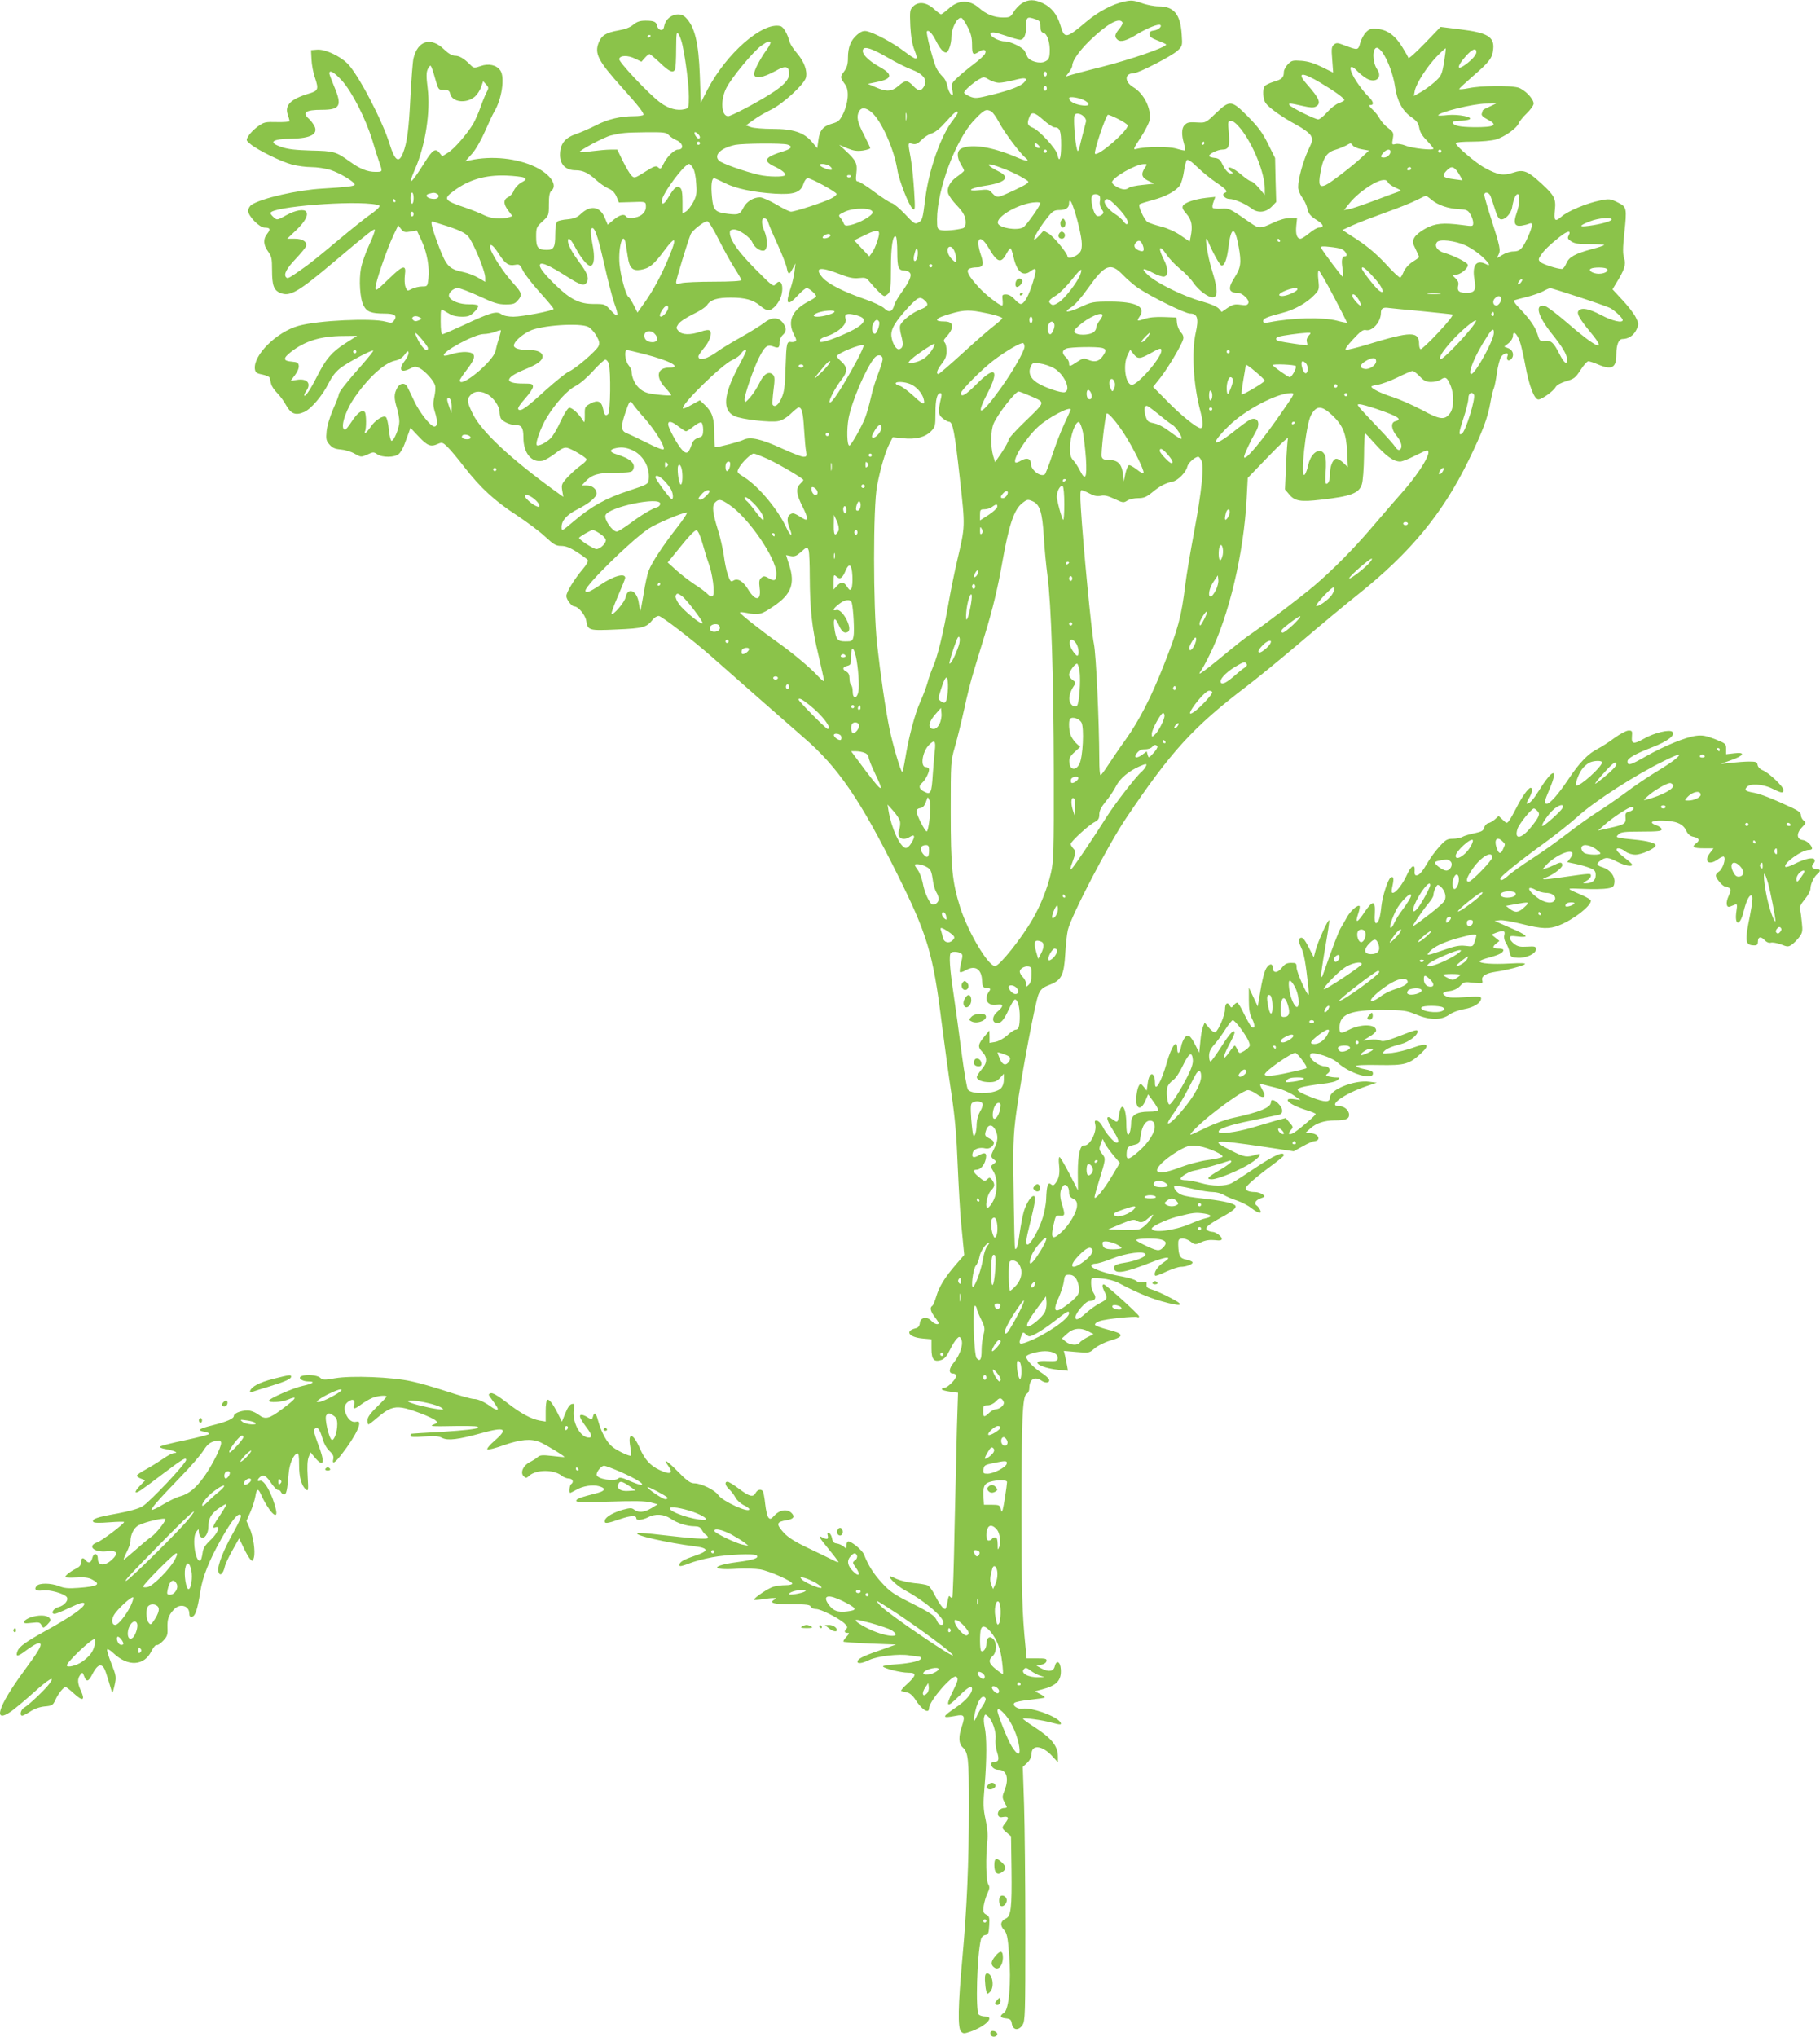 <?xml version="1.0" standalone="no"?>
<!DOCTYPE svg PUBLIC "-//W3C//DTD SVG 20010904//EN"
 "http://www.w3.org/TR/2001/REC-SVG-20010904/DTD/svg10.dtd">
<svg version="1.0" xmlns="http://www.w3.org/2000/svg"
 width="1144pt" height="1280pt" viewBox="0 0 1144 1280"
 preserveAspectRatio="xMidYMid meet">
<g transform="translate(0,1280) scale(0.1,-0.1)"
fill="#8bc34a" stroke="none">
<path d="M6423 12779 c-17 -11 -41 -36 -52 -55 -18 -31 -25 -34 -66 -34 -55 0
-106 20 -151 60 -62 54 -130 52 -193 -6 -21 -19 -42 -34 -46 -34 -4 0 -25 16
-46 35 -47 42 -97 47 -130 14 -20 -20 -21 -29 -17 -123 4 -70 12 -117 27 -153
26 -67 16 -67 -69 -3 -66 50 -182 113 -232 124 -20 4 -34 -1 -59 -21 -41 -35
-59 -79 -59 -146 0 -41 -6 -61 -25 -87 -25 -34 -25 -36 8 -82 26 -35 19 -119
-15 -186 -20 -40 -29 -48 -68 -59 -57 -16 -78 -42 -86 -104 l-7 -50 -34 40
c-50 59 -118 81 -247 81 -57 0 -118 5 -135 11 l-32 11 48 35 c26 19 76 48 110
64 74 36 209 160 219 202 10 42 -12 101 -56 152 -21 24 -41 55 -45 67 -16 58
-40 99 -60 104 -112 28 -340 -172 -459 -401 l-41 -80 -6 170 c-8 210 -32 308
-90 366 -41 41 -120 10 -133 -51 -4 -23 -11 -31 -23 -28 -10 2 -19 12 -22 23
-5 28 -19 35 -73 35 -35 0 -54 -6 -77 -25 -20 -17 -51 -29 -93 -36 -78 -14
-105 -30 -124 -75 -29 -70 -5 -116 146 -284 105 -117 140 -162 134 -172 -3 -4
-29 -8 -58 -8 -86 0 -167 -19 -241 -58 -38 -19 -96 -45 -129 -56 -68 -24 -96
-63 -96 -131 1 -60 37 -95 99 -95 45 0 80 -17 127 -60 24 -22 59 -46 78 -54
24 -10 40 -26 51 -51 l15 -37 72 2 c99 4 98 4 98 -29 0 -20 -9 -36 -26 -50
-28 -22 -88 -28 -99 -11 -11 18 -40 10 -78 -21 l-37 -31 -19 45 c-31 72 -91
80 -153 20 -20 -19 -41 -27 -80 -31 -29 -2 -59 -9 -65 -14 -8 -7 -13 -37 -13
-82 0 -80 -9 -96 -53 -96 -55 0 -67 14 -67 82 0 58 2 62 40 97 39 36 40 37 40
107 0 51 4 75 15 84 42 35 -3 103 -98 150 -115 56 -276 73 -412 43 l-30 -6 42
47 c24 27 58 87 83 144 23 53 48 106 55 117 49 80 70 219 40 262 -24 35 -74
46 -124 28 -41 -14 -43 -14 -66 9 -39 39 -68 56 -96 56 -17 0 -41 14 -67 39
-83 81 -166 57 -193 -56 -5 -21 -13 -128 -19 -238 -10 -207 -21 -292 -47 -357
-26 -66 -51 -49 -84 57 -46 150 -200 443 -266 507 -51 49 -141 90 -190 86
l-38 -3 3 -58 c1 -32 11 -86 23 -119 23 -70 19 -79 -43 -97 -112 -34 -150 -73
-129 -132 6 -17 11 -36 11 -40 0 -4 -36 -7 -79 -6 -73 2 -82 0 -121 -28 -23
-17 -49 -43 -58 -59 -17 -27 -16 -28 13 -52 48 -39 195 -111 261 -128 34 -9
89 -16 122 -16 33 0 87 -8 120 -18 58 -19 152 -75 152 -92 0 -10 -55 -16 -205
-25 -156 -9 -379 -60 -443 -101 -13 -9 -22 -25 -22 -39 0 -33 71 -105 103
-105 35 0 39 -10 17 -38 -27 -33 -25 -71 5 -112 22 -30 25 -44 25 -116 0 -96
11 -128 51 -144 61 -26 111 3 341 197 213 180 248 207 254 200 3 -3 -12 -46
-35 -95 -23 -49 -46 -116 -52 -148 -14 -74 -6 -192 16 -233 20 -40 49 -51 130
-51 67 0 85 -13 61 -45 -10 -15 -18 -15 -52 -6 -85 24 -426 8 -547 -26 -138
-38 -285 -184 -275 -271 3 -22 10 -28 46 -35 24 -5 45 -14 47 -20 2 -7 6 -24
9 -38 3 -15 20 -40 38 -58 17 -17 43 -52 57 -78 29 -53 59 -65 112 -42 42 17
116 103 154 180 25 49 47 76 82 102 52 37 192 111 199 104 3 -2 -31 -44 -73
-92 -99 -112 -142 -167 -143 -182 0 -7 -16 -49 -36 -94 -21 -49 -38 -105 -41
-139 -5 -49 -2 -60 18 -83 18 -21 35 -28 70 -31 25 -2 65 -13 87 -26 41 -23
42 -23 81 -6 36 17 41 17 62 2 32 -22 111 -21 136 2 11 9 27 37 36 62 9 25 21
58 27 73 l10 29 53 -56 c55 -58 75 -66 122 -44 23 10 29 8 56 -18 17 -16 66
-74 108 -129 102 -131 190 -212 330 -303 63 -42 143 -101 178 -134 54 -50 68
-58 101 -58 28 0 56 -11 99 -39 33 -21 64 -44 68 -50 4 -7 -10 -32 -32 -57
-53 -63 -103 -144 -103 -169 0 -21 33 -65 50 -65 24 0 69 -53 75 -90 10 -62
16 -63 192 -55 166 7 188 13 226 62 10 13 27 23 38 23 17 0 213 -151 329 -253
117 -104 522 -459 584 -513 213 -183 355 -391 585 -854 190 -381 226 -500 280
-935 17 -132 44 -332 61 -445 23 -152 33 -270 40 -455 6 -137 15 -293 20 -345
5 -52 12 -122 15 -155 l6 -60 -52 -60 c-70 -81 -105 -138 -124 -201 -8 -29
-20 -56 -25 -59 -17 -10 -11 -35 15 -69 14 -18 25 -36 25 -39 0 -14 -28 -6
-45 13 -28 31 -69 23 -73 -12 -2 -20 -10 -30 -27 -34 -69 -17 -43 -56 44 -64
l56 -5 0 -59 c0 -69 16 -86 62 -71 20 7 35 25 53 62 14 29 33 60 43 70 15 16
19 16 27 3 19 -29 -3 -101 -46 -153 -30 -36 -32 -67 -4 -67 12 0 20 -7 20 -16
0 -20 -54 -74 -74 -74 -9 0 -16 -4 -16 -9 0 -5 23 -11 51 -15 l51 -7 -7 -217
c-3 -119 -10 -407 -15 -640 -4 -233 -11 -426 -14 -430 -4 -3 -11 0 -15 7 -6 8
-11 -3 -15 -33 -4 -25 -11 -46 -15 -46 -13 0 -37 33 -65 87 -14 29 -34 56 -43
61 -10 5 -49 12 -87 15 -38 4 -87 16 -110 26 -22 11 -41 19 -43 17 -10 -9 51
-65 99 -90 119 -64 238 -165 238 -201 0 -23 -30 -17 -39 8 -13 34 -36 50 -168
117 -104 52 -131 71 -180 125 -53 58 -84 107 -112 177 -11 30 -88 91 -102 82
-5 -3 -9 -15 -9 -26 0 -19 -1 -20 -17 -5 -10 8 -29 17 -43 19 -19 2 -26 10
-30 32 -3 16 -11 31 -19 34 -10 3 -12 -1 -8 -17 6 -23 -4 -26 -34 -11 -30 17
-23 3 41 -75 33 -40 60 -76 60 -80 0 -3 -17 3 -37 14 -21 11 -90 44 -153 74
-84 40 -126 67 -153 96 -51 57 -48 69 22 80 40 7 49 22 26 45 -27 26 -73 20
-105 -14 -24 -26 -29 -28 -40 -15 -7 8 -16 46 -20 84 -4 38 -11 74 -14 80 -11
17 -34 13 -46 -9 -16 -30 -39 -24 -104 25 -33 25 -65 45 -73 45 -20 0 -15 -24
10 -47 12 -11 30 -34 39 -51 9 -18 33 -39 52 -49 20 -9 36 -21 36 -26 0 -27
-170 51 -195 89 -20 31 -108 74 -150 74 -24 0 -45 14 -100 70 -73 74 -101 91
-64 39 33 -47 13 -57 -54 -26 -58 27 -94 65 -125 137 -44 99 -77 104 -60 8 5
-27 7 -52 5 -54 -7 -7 -80 27 -115 53 -36 27 -72 92 -92 165 -14 52 -24 60
-33 26 -6 -20 -7 -20 -31 -5 -14 10 -32 17 -40 17 -20 0 -11 -23 31 -79 36
-47 38 -68 7 -63 -52 8 -99 103 -87 175 5 35 4 39 -13 35 -12 -2 -27 -23 -40
-57 l-22 -54 -27 54 c-32 62 -54 91 -66 83 -5 -3 -9 -35 -9 -71 l0 -65 -37 6
c-55 10 -122 46 -212 117 -54 41 -85 59 -97 55 -15 -6 -15 -8 0 -29 44 -60 48
-68 43 -74 -4 -3 -18 3 -33 13 -48 35 -89 54 -116 54 -15 0 -89 21 -165 46
-76 25 -178 55 -228 65 -120 27 -377 37 -480 19 -67 -12 -77 -11 -93 4 -19 16
-85 22 -116 10 -28 -11 2 -34 42 -34 48 0 30 -14 -36 -28 -59 -13 -212 -80
-212 -93 0 -14 78 -10 117 6 69 29 59 10 -33 -58 -82 -62 -107 -68 -147 -37
-14 11 -39 23 -55 26 -38 8 -102 -13 -102 -32 0 -18 -44 -37 -136 -60 -85 -21
-97 -31 -50 -40 21 -3 34 -10 29 -15 -4 -4 -73 -22 -153 -39 -79 -16 -148 -34
-153 -39 -5 -5 9 -12 35 -16 51 -9 85 -24 53 -25 -11 0 -43 -16 -70 -36 -28
-19 -76 -49 -107 -66 -32 -17 -58 -35 -58 -40 0 -5 12 -13 27 -19 l26 -10 -33
-34 c-19 -19 -31 -38 -27 -41 7 -7 31 9 173 117 122 92 144 105 144 86 0 -22
-230 -266 -275 -292 -25 -15 -84 -31 -159 -45 -125 -22 -161 -34 -150 -52 4
-7 38 -8 100 -3 52 4 94 5 94 2 0 -12 -140 -118 -169 -128 -66 -23 -20 -65 61
-56 65 8 76 -13 29 -55 -44 -40 -86 -36 -86 7 0 37 -26 41 -35 6 -7 -30 -23
-37 -40 -16 -18 22 -30 18 -30 -10 0 -18 -9 -29 -32 -41 -36 -18 -68 -43 -68
-53 0 -4 31 -5 68 -3 50 3 78 0 100 -12 60 -31 38 -44 -85 -53 -63 -5 -91 -2
-122 11 -52 20 -124 21 -141 1 -19 -22 -3 -34 39 -28 41 6 132 -19 150 -41 15
-18 -13 -54 -52 -64 -32 -8 -51 -42 -24 -42 9 0 48 16 88 35 74 35 99 42 99
27 0 -22 -91 -85 -240 -167 -125 -69 -169 -100 -180 -129 -14 -37 0 -37 53 3
57 42 84 54 91 42 8 -12 -19 -56 -104 -171 -164 -223 -199 -337 -77 -251 23
17 85 68 137 115 96 87 140 112 102 59 -26 -37 -131 -136 -159 -152 -23 -12
-32 -51 -13 -51 6 0 28 12 50 26 25 17 60 29 91 32 47 4 52 8 67 41 18 39 51
81 64 81 5 0 28 -18 53 -41 54 -50 71 -44 45 14 -23 50 -25 77 -6 103 14 18
15 18 25 -8 14 -38 27 -35 50 10 27 52 47 68 66 52 13 -11 21 -34 55 -150 6
-22 9 -18 20 30 12 53 11 59 -20 138 -18 45 -30 85 -26 89 3 4 21 -7 39 -24
91 -87 194 -81 239 13 12 23 26 40 32 38 7 -3 25 9 41 26 26 27 30 38 28 82
-2 53 6 79 40 115 37 41 97 25 97 -25 0 -17 5 -23 18 -20 20 4 34 48 51 157
14 93 56 197 132 332 68 119 106 166 122 150 7 -7 -8 -41 -45 -108 -62 -109
-101 -209 -96 -242 6 -41 31 -24 42 29 3 14 24 58 47 99 l42 75 28 -58 c15
-32 34 -65 43 -74 13 -14 16 -12 22 12 10 40 -4 132 -27 185 l-20 45 25 56
c13 30 27 74 31 97 8 50 17 54 34 16 47 -106 111 -174 96 -101 -21 97 -75 194
-101 184 -19 -7 -18 8 1 24 21 18 39 8 72 -42 17 -24 35 -42 42 -40 6 1 14 -5
17 -13 4 -8 12 -15 20 -15 14 0 20 28 28 127 4 62 29 122 54 131 9 3 12 -16
12 -72 0 -79 15 -131 43 -155 15 -12 16 -5 11 80 -4 62 -2 104 6 124 l12 30
27 -33 c58 -68 66 -32 19 88 -22 58 -28 84 -21 91 18 18 32 2 49 -56 9 -33 27
-65 45 -82 22 -20 28 -34 24 -50 -9 -37 10 -26 53 30 93 120 137 216 93 204
-27 -7 -51 11 -67 49 -16 38 -8 66 26 84 23 12 34 -1 25 -30 -8 -27 4 -25 46
6 19 14 49 32 68 40 32 14 91 19 91 9 0 -3 -27 -32 -60 -64 -43 -42 -60 -66
-60 -85 0 -14 3 -26 6 -26 4 0 30 20 59 45 65 55 98 68 153 60 50 -7 190 -61
211 -81 13 -11 11 -15 -10 -23 -33 -13 -25 -14 141 -11 116 1 143 -1 133 -11
-8 -8 -81 -16 -215 -25 -112 -6 -204 -12 -205 -13 -2 -1 -3 -6 -3 -12 0 -9 24
-10 85 -5 67 5 92 3 115 -9 35 -18 101 -10 245 30 151 42 172 29 83 -48 -29
-25 -49 -49 -45 -54 5 -4 52 8 105 27 104 36 169 42 225 19 35 -14 160 -90
155 -94 -2 -1 -36 2 -77 7 -63 7 -76 6 -92 -8 -10 -9 -33 -23 -51 -32 -40 -21
-59 -65 -37 -87 14 -14 18 -14 37 4 45 38 152 38 201 0 13 -11 34 -19 47 -19
24 0 33 -23 14 -35 -10 -6 -15 -55 -6 -55 3 0 20 9 38 19 41 24 104 34 142 23
45 -12 42 -29 -6 -42 -112 -29 -132 -36 -136 -49 -3 -10 35 -11 209 -6 156 5
226 4 259 -5 l44 -12 -39 -24 c-45 -27 -81 -30 -108 -10 -15 12 -26 12 -68 1
-62 -17 -113 -46 -117 -68 -5 -23 12 -21 96 8 67 23 102 25 102 4 0 -14 38
-10 73 7 46 25 101 21 144 -9 42 -28 101 -47 150 -47 23 0 36 -6 44 -22 7 -13
18 -27 25 -31 8 -4 14 -13 14 -19 0 -12 -91 -6 -297 18 -73 9 -138 14 -145 11
-33 -11 179 -60 367 -84 82 -11 79 -30 -9 -59 -73 -25 -96 -39 -96 -59 0 -9
17 -6 58 10 31 13 98 31 147 40 95 18 268 25 281 12 17 -16 -17 -28 -121 -42
-168 -22 -170 -53 -3 -42 50 3 116 1 147 -4 60 -11 201 -74 201 -89 0 -6 -19
-10 -43 -10 -23 0 -57 -4 -76 -10 -31 -9 -120 -68 -121 -81 0 -3 21 -2 48 2
26 4 58 8 72 8 22 0 23 -1 7 -10 -35 -21 -3 -29 109 -29 93 0 116 -3 120 -15
4 -8 18 -15 33 -15 30 0 137 -54 177 -88 19 -18 23 -27 15 -35 -16 -16 -14
-27 6 -27 14 0 12 -4 -7 -25 -13 -14 -21 -27 -18 -30 3 -3 78 -8 168 -12 l162
-6 -106 -38 c-105 -36 -136 -53 -136 -70 0 -15 31 -10 74 11 51 24 186 40 252
29 27 -4 55 -8 62 -8 6 -1 12 -5 12 -10 0 -16 -62 -31 -152 -38 -49 -3 -88 -9
-88 -13 0 -12 112 -40 158 -40 55 0 54 -15 -5 -70 -27 -23 -43 -44 -38 -45 6
-2 22 -6 37 -9 15 -3 35 -20 47 -38 43 -70 91 -101 91 -60 0 43 146 212 170
197 16 -10 12 -26 -20 -90 -51 -102 -39 -110 40 -30 53 54 80 68 80 43 0 -30
-42 -77 -104 -118 -88 -60 -88 -68 2 -51 54 11 60 0 38 -66 -22 -63 -20 -108
3 -130 38 -35 41 -67 41 -376 0 -353 -12 -633 -41 -952 -27 -297 -30 -438 -8
-460 14 -14 19 -14 60 0 96 34 155 95 91 95 -15 0 -33 5 -40 12 -21 21 -11
374 14 473 3 14 15 25 27 27 19 3 22 10 25 60 3 50 0 58 -19 68 -18 10 -21 18
-16 55 4 24 14 59 24 79 14 31 15 40 4 58 -13 22 -16 167 -5 269 4 38 1 83
-11 136 -15 70 -16 97 -6 213 14 163 14 311 0 369 -5 24 -7 52 -3 63 5 18 7
19 25 3 28 -26 52 -99 47 -142 -3 -21 1 -57 9 -81 15 -47 11 -62 -18 -62 -10
0 -19 -6 -19 -13 0 -20 21 -37 46 -37 52 0 68 -55 38 -130 -14 -35 -15 -45 -3
-68 7 -15 15 -30 17 -34 2 -5 -5 -8 -16 -8 -25 0 -46 -25 -38 -46 4 -11 14
-15 31 -11 34 6 39 -5 15 -36 -25 -32 -25 -33 8 -62 l27 -23 3 -209 c3 -239
-3 -293 -36 -308 -33 -15 -38 -43 -12 -70 19 -21 24 -42 33 -155 14 -179 -1
-344 -31 -366 -31 -21 -27 -32 10 -36 28 -3 34 -8 38 -33 7 -42 42 -46 67 -9
17 26 18 64 18 589 0 308 -4 667 -8 797 l-8 236 27 25 c18 17 27 36 28 59 2
58 68 51 128 -14 l38 -41 0 32 c0 72 -38 119 -158 196 -34 22 -62 43 -62 46 0
8 127 -9 185 -26 54 -15 64 -13 46 9 -31 37 -182 89 -230 80 -32 -6 -71 19
-55 36 6 6 50 15 99 20 48 5 89 11 92 14 3 2 -10 12 -29 22 l-33 17 45 12 c93
24 123 57 118 127 -3 49 -28 60 -38 18 -7 -32 -38 -37 -82 -14 l-33 18 30 6
c17 3 31 12 33 23 3 15 -5 17 -61 17 l-64 0 -7 73 c-21 210 -25 348 -25 842 0
593 6 732 32 747 10 5 17 20 17 34 0 59 34 79 78 48 26 -18 54 -12 46 9 -3 8
-27 29 -54 46 -44 28 -90 78 -90 96 0 14 72 35 119 35 53 0 85 -20 79 -49 -3
-13 -14 -15 -66 -13 -115 7 -53 -42 70 -55 l61 -6 -6 34 c-4 19 -10 47 -13 63
l-7 28 80 -7 c79 -7 81 -6 114 23 20 17 62 38 99 49 89 26 86 43 -14 68 -44
11 -81 25 -83 31 -2 7 11 17 29 23 38 14 226 33 239 25 5 -3 9 -1 9 5 0 11
-210 201 -222 201 -12 0 -10 -18 7 -51 19 -35 15 -44 -33 -68 -20 -10 -58 -37
-84 -60 -48 -43 -68 -51 -68 -27 0 26 65 101 88 101 35 1 46 19 29 46 -15 24
-20 47 -18 83 1 17 7 18 65 13 36 -3 82 -15 103 -26 116 -61 188 -92 270 -116
133 -38 158 -30 63 19 -41 22 -93 45 -115 52 -32 9 -40 16 -38 33 2 18 -1 20
-22 15 -16 -4 -32 -1 -43 8 -9 8 -48 20 -87 27 -99 17 -195 50 -195 67 0 8 10
14 26 14 14 0 60 14 102 31 92 37 212 52 212 26 0 -16 -63 -41 -135 -52 -52
-8 -69 -19 -62 -39 13 -32 69 -22 230 41 104 41 143 41 80 0 -38 -24 -65 -68
-51 -83 3 -2 34 9 69 26 35 16 76 30 91 30 36 0 81 18 73 30 -3 5 -21 12 -40
16 -38 7 -47 24 -49 93 -1 31 3 37 23 39 13 2 37 -6 53 -18 29 -22 31 -22 69
-5 26 12 53 16 84 13 33 -4 45 -2 45 8 0 15 -38 44 -60 44 -8 0 -21 4 -29 9
-22 14 -2 33 83 80 85 46 107 68 85 81 -21 14 -101 29 -203 40 -50 5 -106 14
-124 21 -29 10 -52 34 -52 54 0 9 41 3 135 -19 39 -8 87 -16 109 -16 21 0 53
-8 70 -19 17 -10 54 -26 83 -35 28 -10 68 -30 89 -47 44 -34 70 -39 54 -10 -5
11 -15 23 -20 26 -20 12 -9 33 23 45 31 11 31 12 13 26 -11 7 -32 14 -47 14
-36 0 -59 9 -59 24 0 13 70 74 168 146 39 29 72 56 72 61 0 27 -61 0 -173 -75
-68 -46 -138 -91 -155 -100 -40 -21 -123 -20 -192 0 -30 9 -72 17 -92 18 -21
0 -38 4 -38 8 0 15 55 48 89 53 30 5 174 46 219 62 6 3 12 0 12 -5 0 -6 -31
-29 -70 -52 -81 -47 -92 -60 -52 -60 38 0 182 60 246 103 56 36 74 65 35 53
-62 -20 -76 -18 -157 23 -142 71 -123 73 211 24 l179 -27 58 32 c31 18 65 32
73 32 9 0 19 5 22 10 11 18 -16 40 -49 40 l-31 1 32 29 c36 33 88 50 153 50
68 0 90 9 90 35 0 29 -30 55 -63 55 -76 0 31 77 172 125 l65 22 -46 6 c-92 13
-248 -49 -248 -98 0 -33 -31 -33 -118 1 -91 36 -104 49 -61 62 19 6 74 15 123
21 57 6 94 15 104 25 15 15 14 16 -8 16 -14 0 -35 3 -48 6 -20 6 -21 8 -6 19
23 16 11 45 -19 45 -34 0 -92 42 -92 65 0 15 6 19 25 17 50 -6 122 -35 148
-59 73 -68 222 -113 222 -68 0 14 -10 19 -67 30 -18 4 -35 11 -39 16 -4 6 49
9 143 7 166 -3 192 5 269 77 56 53 35 65 -54 32 -39 -14 -98 -29 -133 -33 -57
-6 -63 -5 -51 8 14 18 47 32 109 48 47 12 103 54 103 77 0 17 -6 15 -130 -33
-65 -25 -89 -30 -104 -22 -10 6 -39 8 -63 5 l-45 -5 41 25 c23 13 41 30 41 38
0 41 -95 43 -170 5 -53 -27 -60 -26 -60 14 0 84 68 111 275 110 128 -1 145 -3
205 -28 89 -37 158 -37 209 -2 22 16 62 30 96 36 59 10 105 39 105 68 0 11
-17 12 -98 7 -68 -5 -106 -4 -120 4 -33 17 -27 28 20 34 27 4 50 15 66 32 23
26 28 27 85 20 57 -6 59 -5 54 15 -7 26 22 45 83 54 71 10 174 37 185 48 7 7
-25 8 -97 4 -104 -6 -188 0 -188 14 0 4 28 15 62 24 63 17 88 31 88 47 0 5
-13 9 -28 9 -39 0 -45 9 -19 30 l22 18 -25 20 -25 20 28 11 c47 18 60 14 53
-14 -4 -16 0 -34 10 -50 9 -14 20 -40 23 -58 6 -30 10 -32 51 -35 54 -3 115
26 115 54 0 17 -7 19 -55 16 -45 -3 -61 1 -83 18 -15 12 -27 28 -27 37 0 13 9
14 50 9 28 -4 50 -3 50 2 0 5 -26 21 -57 35 -32 14 -76 33 -98 43 l-40 18 33
4 c18 2 81 -9 140 -24 124 -31 170 -33 232 -8 90 35 200 121 200 155 0 6 -24
20 -52 33 -111 48 -111 46 7 41 61 -3 128 -1 150 3 35 6 40 11 43 38 4 39 -27
79 -73 94 -41 13 -43 23 -13 44 31 22 49 20 104 -9 46 -24 99 -34 92 -16 -1 5
-23 24 -47 42 -25 19 -46 40 -49 47 -6 19 27 14 55 -8 15 -12 41 -20 63 -20
38 0 121 37 127 57 5 15 -51 30 -137 38 -36 3 -76 8 -89 11 -23 5 -23 6 -7 22
14 14 38 17 144 17 103 0 127 3 127 14 0 8 -15 19 -32 25 -50 17 -35 31 32 30
88 -1 133 -19 153 -61 11 -24 25 -36 44 -40 39 -8 45 -23 19 -42 -30 -23 -17
-31 51 -31 l59 0 -20 -26 c-45 -57 -10 -86 49 -42 16 12 33 19 36 15 14 -13
-8 -78 -31 -93 -15 -10 -22 -21 -18 -32 8 -23 44 -62 57 -62 6 0 17 -4 25 -9
13 -8 12 -15 -3 -50 -20 -43 -15 -77 9 -67 8 3 22 9 31 12 13 6 15 0 9 -39
-15 -96 23 -99 45 -4 17 70 39 112 52 99 7 -7 3 -46 -12 -124 -34 -166 -31
-187 28 -188 17 0 22 6 22 25 0 30 20 33 44 6 10 -11 25 -17 37 -14 11 3 39
-2 64 -11 40 -16 46 -16 67 -2 13 9 34 30 47 47 21 28 23 39 17 93 -3 33 -8
70 -12 82 -4 14 5 33 30 63 20 24 36 54 36 67 0 29 22 75 44 93 23 19 20 31
-9 31 -26 0 -33 18 -14 37 6 6 8 16 4 23 -9 15 -58 5 -123 -27 -28 -15 -55
-23 -59 -20 -19 19 102 107 147 107 11 0 20 3 20 8 0 20 -33 51 -58 54 -39 4
-42 42 -5 80 26 27 27 30 11 42 -10 7 -18 23 -18 34 0 15 -14 27 -52 45 -124
58 -200 88 -243 96 -55 10 -62 16 -45 36 20 24 102 19 160 -10 58 -29 70 -31
70 -8 0 21 -89 106 -129 123 -18 7 -31 21 -33 33 -3 19 -9 22 -53 22 -27 0
-79 -4 -115 -8 l-65 -7 64 23 c84 29 96 53 22 44 l-51 -6 0 34 c0 32 -3 34
-70 61 -55 21 -79 26 -118 21 -65 -8 -198 -62 -318 -130 -96 -55 -114 -60
-114 -31 0 20 48 47 156 89 96 37 147 76 126 97 -17 17 -114 -6 -178 -43 -66
-37 -80 -35 -76 14 3 34 1 37 -21 37 -14 0 -53 -21 -88 -46 -34 -26 -83 -57
-108 -70 -58 -29 -114 -87 -181 -188 -62 -93 -117 -156 -136 -156 -20 0 -18
12 16 92 58 136 22 133 -65 -7 -36 -58 -60 -85 -77 -85 -4 0 1 15 12 33 21 34
26 67 11 67 -14 0 -55 -57 -89 -125 -17 -33 -37 -69 -45 -80 -15 -20 -16 -20
-41 4 l-26 24 -22 -20 c-13 -12 -32 -23 -43 -25 -10 -2 -22 -14 -25 -27 -5
-20 -15 -26 -60 -36 -30 -6 -65 -16 -77 -23 -12 -7 -40 -12 -61 -12 -35 0 -45
-6 -85 -50 -25 -28 -57 -71 -72 -98 -35 -60 -54 -82 -72 -82 -9 0 -13 9 -11
26 5 49 -21 38 -46 -18 -27 -60 -71 -118 -91 -118 -9 0 -10 10 -2 45 10 45 7
62 -12 51 -17 -11 -51 -116 -58 -180 -7 -71 -18 -106 -34 -106 -7 0 -10 21 -7
63 4 80 -13 82 -64 7 -46 -69 -62 -75 -42 -15 9 25 13 49 10 52 -11 11 -60
-32 -81 -73 -12 -21 -28 -50 -37 -64 -13 -20 -47 -109 -114 -299 -2 -8 -7 -11
-10 -9 -3 3 9 84 25 179 17 95 29 175 26 177 -7 7 -71 -134 -85 -188 l-12 -45
-29 57 c-31 62 -45 76 -61 60 -7 -7 -4 -24 10 -54 19 -38 29 -97 46 -250 3
-27 4 -48 1 -48 -12 0 -75 143 -75 170 0 28 -3 30 -34 30 -27 0 -40 -7 -59
-31 -27 -35 -57 -34 -57 1 0 34 -30 23 -47 -17 -9 -21 -23 -80 -31 -132 l-16
-95 -28 60 -28 59 0 -78 c0 -59 5 -88 20 -118 21 -40 19 -69 -4 -50 -6 5 -27
42 -46 80 -18 39 -38 71 -43 71 -6 0 -16 -8 -23 -17 -13 -17 -15 -17 -25 0
-14 24 -29 12 -29 -26 0 -34 -40 -130 -60 -142 -7 -4 -23 6 -40 26 l-28 34
-10 -25 c-6 -14 -14 -56 -17 -95 l-7 -70 -23 46 c-33 65 -49 76 -69 47 -9 -12
-19 -37 -22 -55 -8 -44 -24 -52 -24 -14 0 67 -35 21 -65 -84 -35 -123 -75
-192 -75 -131 0 72 -35 76 -45 4 l-7 -51 -19 24 c-16 20 -20 22 -29 9 -14 -21
-23 -94 -15 -119 10 -34 34 -24 54 21 l18 42 31 -43 c18 -24 32 -49 32 -55 0
-7 -22 -11 -58 -11 -76 0 -112 -22 -112 -68 0 -17 -3 -42 -6 -54 -12 -44 -24
-22 -24 41 0 111 -32 153 -46 61 -7 -49 -10 -51 -38 -30 -47 36 -47 8 -1 -65
36 -56 43 -80 24 -80 -16 0 -68 59 -87 99 -10 20 -25 37 -36 39 -15 3 -17 -1
-11 -26 10 -47 -37 -135 -70 -129 -25 5 -40 -59 -40 -170 l1 -113 -54 105
c-30 58 -58 105 -62 105 -5 0 -6 -22 -3 -49 6 -55 0 -86 -22 -115 -11 -15 -17
-17 -29 -7 -19 16 -27 -10 -30 -93 -1 -33 -12 -91 -25 -127 -23 -71 -74 -159
-91 -159 -15 0 -12 28 14 131 32 131 38 167 27 173 -15 10 -50 -43 -66 -98 -8
-28 -19 -89 -26 -136 -6 -47 -15 -89 -20 -94 -12 -13 -11 -20 -16 259 -7 385
-5 449 17 607 32 228 118 685 138 730 14 33 26 43 72 61 73 29 88 61 96 193 3
55 10 122 16 149 18 84 250 531 367 705 282 419 420 571 756 827 66 50 219
175 340 278 121 103 285 240 365 303 325 260 527 504 690 837 89 182 122 270
139 369 7 38 16 77 21 86 4 8 13 51 19 95 6 43 18 89 26 102 18 26 51 32 41 7
-9 -23 3 -37 20 -23 24 20 17 58 -13 70 l-28 11 28 22 c15 12 27 32 27 45 0
36 23 19 42 -31 9 -24 25 -94 36 -154 23 -127 56 -214 82 -214 22 0 96 53 109
79 7 12 33 26 66 36 49 14 58 21 90 70 19 30 41 55 49 55 8 0 35 -9 61 -20 87
-37 115 -22 115 64 0 60 15 96 39 96 36 0 70 22 87 58 16 34 16 37 -4 78 -11
23 -49 72 -84 109 l-62 67 22 37 c53 85 64 119 51 158 -9 28 -9 63 1 157 17
161 16 166 -43 195 -45 22 -52 23 -110 11 -82 -16 -202 -66 -243 -102 -40 -35
-48 -25 -40 45 7 68 -4 90 -84 163 -88 81 -114 91 -179 69 -61 -20 -94 -15
-174 28 -56 29 -187 140 -187 158 0 5 47 9 103 9 61 0 123 6 151 14 54 16 132
72 142 101 4 11 26 39 50 62 24 23 44 51 44 62 0 31 -57 89 -98 101 -52 14
-235 12 -310 -4 -34 -7 -61 -9 -60 -5 2 5 41 41 87 81 104 90 122 114 127 169
8 78 -36 104 -210 125 l-121 15 -99 -103 c-55 -57 -101 -98 -103 -92 -2 6 -18
35 -36 64 -45 75 -94 112 -156 118 -43 4 -53 1 -75 -21 -13 -13 -30 -44 -36
-67 -13 -47 -14 -47 -101 -14 -41 16 -49 16 -64 4 -15 -13 -17 -26 -11 -95 l6
-81 -71 35 c-49 24 -88 36 -129 39 -53 4 -61 2 -84 -21 -14 -15 -26 -36 -26
-49 0 -35 -12 -47 -65 -62 -26 -8 -52 -21 -56 -28 -14 -21 -10 -82 6 -105 21
-30 104 -89 193 -137 45 -24 82 -52 91 -67 14 -25 13 -32 -17 -95 -33 -73 -62
-178 -62 -230 0 -16 11 -45 24 -63 14 -19 28 -48 32 -65 8 -39 19 -53 67 -83
38 -24 41 -43 7 -43 -10 0 -37 -16 -60 -35 -23 -19 -48 -35 -55 -35 -23 0 -32
29 -27 81 l5 49 -44 0 c-28 0 -67 -11 -107 -30 -78 -37 -89 -37 -138 -3 -139
96 -135 94 -186 92 -26 -2 -51 1 -55 5 -4 4 -2 21 5 38 l11 31 -57 -6 c-71 -8
-133 -29 -146 -49 -7 -12 -2 -25 22 -52 33 -38 40 -75 26 -144 l-6 -30 -57 39
c-33 23 -82 45 -121 55 -36 9 -75 22 -87 29 -21 14 -61 101 -50 111 3 4 39 15
79 26 85 22 151 58 175 94 9 14 20 53 25 87 5 34 13 66 18 71 7 7 30 -9 68
-46 31 -30 85 -74 120 -97 61 -41 73 -56 50 -63 -22 -8 1 -38 29 -38 32 0 103
-31 140 -60 39 -30 88 -26 125 10 l30 31 -4 138 -3 138 -44 88 c-34 70 -62
107 -126 172 -104 105 -114 106 -202 22 -59 -57 -66 -61 -106 -59 -62 4 -74 2
-91 -16 -19 -18 -20 -62 -4 -115 6 -22 9 -41 7 -44 -3 -2 -27 3 -54 11 -49 15
-192 14 -253 -2 -21 -6 -18 2 27 70 28 43 53 92 57 110 13 71 -35 168 -102
208 -57 34 -56 87 2 88 30 0 238 107 275 141 31 29 32 31 27 102 -8 128 -49
177 -145 177 -27 0 -75 9 -107 21 -50 17 -66 19 -109 9 -73 -15 -163 -63 -237
-125 -130 -110 -139 -111 -165 -22 -20 66 -55 110 -108 136 -54 26 -93 26
-134 0z m-341 -148 c21 -41 28 -67 28 -112 0 -63 6 -69 45 -43 29 19 49 11 36
-15 -6 -10 -36 -38 -68 -62 -32 -24 -77 -61 -101 -83 -41 -38 -43 -42 -36 -80
6 -36 5 -39 -9 -28 -8 7 -18 30 -22 51 -4 23 -17 49 -32 62 -14 13 -32 39 -40
57 -21 51 -63 214 -57 224 9 14 33 -11 56 -56 25 -50 47 -76 64 -76 15 0 34
52 34 96 0 57 38 130 64 121 6 -2 23 -27 38 -56z m427 48 c27 -9 31 -16 31
-46 0 -26 5 -36 20 -40 24 -6 42 -66 38 -126 -2 -34 -8 -44 -30 -54 -32 -16
-96 2 -110 30 -4 9 -12 25 -16 35 -11 23 -89 62 -127 62 -40 0 -102 37 -87 52
8 8 33 4 89 -15 43 -15 86 -27 95 -27 24 0 38 31 38 83 0 60 5 65 59 46z m546
-19 c4 -6 -5 -24 -19 -41 -30 -35 -32 -51 -11 -69 20 -17 57 -6 126 37 61 37
129 64 142 56 14 -8 -13 -32 -41 -35 -19 -2 -27 -9 -27 -23 0 -15 13 -25 52
-40 29 -11 53 -22 53 -25 0 -17 -219 -93 -404 -140 -105 -26 -200 -52 -211
-56 -18 -7 -18 -6 3 20 12 16 22 35 22 43 0 31 42 91 107 155 109 106 188 151
208 118z m-2765 -144 c20 -94 40 -250 40 -323 0 -70 -1 -73 -26 -79 -46 -12
-102 3 -153 41 -70 51 -262 255 -259 274 5 24 54 25 99 3 l41 -20 21 24 c11
13 25 24 30 24 4 0 34 -25 66 -55 59 -57 84 -67 95 -39 3 9 6 66 6 127 1 99 2
110 15 93 7 -10 19 -41 25 -70z m-200 60 c0 -3 -4 -8 -10 -11 -5 -3 -10 -1
-10 4 0 6 5 11 10 11 6 0 10 -2 10 -4z m753 -42 c3 -3 -9 -27 -28 -52 -39 -55
-75 -125 -75 -146 0 -34 52 -27 136 19 61 35 84 30 84 -18 0 -39 -34 -75 -120
-129 -88 -56 -245 -138 -263 -138 -43 0 -50 100 -12 176 32 65 173 235 222
268 40 27 46 30 56 20z m739 -97 c51 -30 118 -63 148 -74 69 -26 99 -61 82
-98 -18 -39 -38 -41 -71 -6 -36 39 -51 39 -94 1 -42 -36 -76 -38 -143 -8 l-49
21 58 12 c97 19 101 48 15 95 -74 41 -117 87 -102 111 11 19 59 2 156 -54z
m3108 33 c34 -48 69 -144 79 -216 13 -89 46 -150 101 -189 36 -25 46 -39 51
-69 4 -25 19 -51 48 -79 22 -24 41 -47 41 -51 0 -13 -136 2 -178 20 -20 8 -47
12 -60 9 -23 -6 -24 -4 -17 34 6 36 4 41 -30 67 -20 15 -43 41 -52 58 -9 17
-29 43 -46 58 -21 20 -25 28 -13 28 25 0 19 24 -15 56 -17 16 -48 55 -70 88
-54 80 -53 128 2 70 13 -14 39 -35 57 -46 58 -35 105 4 68 57 -30 44 -31 135
-1 135 8 0 23 -14 35 -30z m387 -61 c-14 -79 -17 -86 -59 -124 -25 -22 -64
-51 -88 -64 l-43 -24 6 33 c10 47 73 146 136 213 30 31 56 55 58 53 2 -2 -3
-41 -10 -87z m203 63 c0 -19 -37 -58 -82 -87 -43 -27 -36 3 13 59 42 48 69 59
69 28z m-6545 -165 c20 -71 21 -72 55 -72 28 0 35 -4 40 -25 13 -53 102 -63
155 -17 14 12 32 39 39 60 l13 37 18 -20 c18 -20 18 -23 2 -53 -9 -18 -26 -59
-37 -91 -11 -33 -32 -79 -45 -103 -39 -65 -119 -158 -160 -183 l-35 -22 -18
22 c-25 31 -43 19 -93 -61 -88 -140 -110 -155 -60 -41 65 148 98 361 79 509
-9 72 -9 98 1 119 6 15 15 24 19 20 4 -4 16 -39 27 -79z m-587 -12 c64 -70
150 -239 192 -375 17 -58 38 -123 46 -145 19 -55 19 -55 -26 -55 -50 0 -98 19
-160 64 -89 64 -101 67 -244 70 -96 3 -146 8 -186 22 -89 30 -62 51 67 53 116
2 165 29 139 80 -8 14 -23 35 -35 45 -43 39 -20 56 81 56 117 0 130 25 78 148
-16 39 -30 76 -30 81 0 25 31 7 78 -44z m4432 40 c0 -8 -4 -15 -10 -15 -5 0
-10 7 -10 15 0 8 5 15 10 15 6 0 10 -7 10 -15z m1720 -55 c92 -55 150 -97 150
-109 0 -4 -16 -13 -35 -19 -19 -7 -52 -33 -73 -57 -22 -25 -47 -45 -56 -45
-20 0 -172 75 -181 90 -8 13 2 13 80 -5 48 -11 71 -13 85 -5 37 20 25 50 -57
143 -65 74 -30 77 87 7z m-2020 0 c17 0 60 8 96 17 67 18 86 14 63 -13 -20
-24 -83 -49 -202 -79 -98 -24 -108 -25 -141 -11 -20 8 -36 19 -36 24 0 12 49
56 89 81 35 20 35 20 67 1 17 -11 46 -20 64 -20z m300 -35 c0 -8 -4 -15 -10
-15 -5 0 -10 7 -10 15 0 8 5 15 10 15 6 0 10 -7 10 -15z m244 -80 c35 -23 18
-35 -35 -25 -40 8 -69 25 -69 43 0 15 73 2 104 -18z m2539 -35 c-24 -10 -43
-21 -43 -24 0 -2 -3 -11 -6 -20 -4 -10 7 -21 35 -36 71 -36 47 -50 -84 -49
-89 1 -127 9 -133 27 -2 8 10 12 40 13 24 0 52 4 62 8 35 14 -67 35 -134 28
-33 -4 -60 -4 -60 -2 0 19 222 74 300 74 l65 1 -42 -20z m-3884 -36 c60 -51
140 -228 161 -358 11 -71 73 -228 97 -248 15 -12 16 -2 9 110 -4 68 -13 160
-21 205 -19 105 -19 100 10 93 21 -5 33 0 58 25 17 18 46 36 64 41 21 6 52 31
89 73 54 61 74 76 74 56 0 -4 -14 -25 -30 -46 -75 -94 -152 -313 -174 -493
-17 -134 -18 -137 -47 -152 -17 -10 -28 -2 -80 54 -33 35 -71 67 -84 70 -12 3
-62 35 -110 71 -48 36 -94 65 -103 65 -12 0 -14 10 -9 53 7 60 -2 79 -68 140
l-40 37 51 -22 c40 -16 61 -19 98 -14 25 4 46 11 46 15 0 4 -18 42 -40 85 -41
79 -48 113 -30 147 15 26 43 24 79 -7z m752 6 c10 -6 32 -37 49 -69 28 -56
129 -191 163 -220 36 -29 13 -28 -63 5 -145 61 -272 81 -335 52 -31 -14 -33
-54 -5 -100 11 -18 20 -36 20 -40 0 -4 -18 -19 -39 -34 -49 -32 -73 -77 -60
-113 6 -14 27 -44 48 -66 47 -49 61 -75 61 -114 0 -20 -6 -31 -17 -35 -40 -11
-114 -18 -138 -12 -23 6 -25 11 -25 67 0 188 118 504 235 626 62 65 73 70 106
53z m-534 -52 c-2 -13 -4 -5 -4 17 -1 22 1 32 4 23 2 -10 2 -28 0 -40z m863
-3 c28 -25 59 -45 68 -45 34 0 42 -21 42 -112 0 -85 -12 -116 -23 -60 -7 36
-112 151 -154 169 -35 14 -39 26 -23 67 13 36 32 33 90 -19z m258 17 c7 -9 11
-21 8 -27 -2 -6 -14 -53 -27 -105 -20 -84 -23 -92 -30 -66 -12 44 -23 192 -15
211 7 20 44 12 64 -13z m211 -10 c30 -15 57 -33 59 -39 9 -29 -186 -198 -205
-179 -10 10 69 246 82 245 5 0 35 -12 64 -27z m771 -63 c79 -100 150 -278 150
-374 l0 -40 -36 43 c-20 23 -41 42 -48 42 -7 0 -30 15 -52 33 -46 40 -83 61
-92 53 -3 -4 3 -13 14 -21 16 -12 16 -14 3 -15 -19 0 -35 17 -58 63 -12 25
-23 33 -48 35 -18 2 -33 7 -33 12 0 14 55 40 83 40 40 0 48 19 41 104 -7 73
-6 76 14 76 14 0 36 -18 62 -51z m-3596 -38 c10 -11 30 -24 46 -31 44 -18 52
-60 11 -60 -22 0 -67 -43 -88 -85 -21 -40 -20 -40 -38 -25 -12 10 -26 5 -81
-30 -65 -41 -67 -41 -85 -23 -10 10 -34 51 -54 91 l-35 72 -43 0 c-23 0 -75
-5 -116 -10 -41 -6 -76 -8 -78 -6 -8 8 155 95 197 105 72 17 88 18 221 20 112
1 128 -1 143 -18z m184 7 c14 -14 16 -28 2 -28 -5 0 -14 9 -20 20 -12 22 -1
27 18 8z m12 -58 c0 -5 -4 -10 -10 -10 -5 0 -10 5 -10 10 0 6 5 10 10 10 6 0
10 -4 10 -10z m3170 0 c0 -5 -5 -10 -11 -10 -5 0 -7 5 -4 10 3 6 8 10 11 10 2
0 4 -4 4 -10z m-2622 -8 c36 -11 28 -26 -19 -41 -123 -38 -137 -60 -63 -96 52
-25 75 -45 68 -56 -7 -12 -106 -11 -162 2 -95 22 -235 72 -253 90 -35 35 13
80 104 99 50 9 292 11 325 2z m1582 -7 c10 -12 10 -15 -3 -15 -8 0 -17 7 -21
15 -3 8 -2 15 3 15 5 0 14 -7 21 -15z m1974 0 c6 -8 31 -19 56 -23 l45 -8 -45
-42 c-55 -52 -196 -161 -228 -175 -38 -17 -46 1 -33 74 16 95 39 131 92 147
24 7 55 20 69 27 31 18 31 18 44 0z m-1924 -35 c0 -5 -4 -10 -10 -10 -5 0 -10
5 -10 10 0 6 5 10 10 10 6 0 10 -4 10 -10z m2160 -3 c0 -19 -21 -37 -42 -37
-22 0 -23 8 -1 32 19 21 43 24 43 5z m320 3 c0 -5 -4 -10 -10 -10 -5 0 -10 5
-10 10 0 6 5 10 10 10 6 0 10 -4 10 -10z m-4705 -104 c10 -14 19 -56 21 -98 5
-63 2 -79 -18 -117 -13 -25 -33 -51 -45 -59 l-23 -14 0 75 c0 54 -4 78 -15 87
-19 16 -37 2 -72 -57 -26 -45 -43 -55 -43 -25 0 41 141 232 172 232 4 0 15
-11 23 -24z m861 10 c10 -8 16 -18 12 -22 -8 -7 -65 13 -74 27 -9 15 41 10 62
-5z m1108 -22 c32 -13 79 -35 103 -50 43 -25 44 -26 24 -40 -24 -17 -136 -69
-168 -79 -16 -4 -28 1 -45 20 -22 25 -27 26 -83 20 -85 -9 -59 13 31 27 137
20 169 54 87 93 -24 12 -48 26 -55 34 -17 17 26 7 106 -25z m872 11 c-26 -39
-20 -61 22 -81 l37 -18 -74 -8 c-41 -4 -79 -12 -85 -18 -5 -5 -18 -10 -28 -10
-28 0 -78 29 -78 45 0 28 147 113 199 114 23 1 23 0 7 -24z m1674 -5 c0 -5 -7
-10 -16 -10 -8 0 -12 5 -9 10 3 6 10 10 16 10 5 0 9 -4 9 -10z m282 -7 c9 -10
21 -29 28 -42 l12 -24 -53 7 c-69 9 -79 19 -49 51 28 30 41 31 62 8z m-5859
-49 c17 -10 16 -13 -18 -32 -20 -12 -40 -35 -46 -51 -5 -15 -21 -33 -34 -39
-32 -15 -32 -44 1 -87 l25 -33 -22 -7 c-45 -14 -114 -9 -156 13 -23 12 -77 33
-120 48 -132 44 -139 55 -70 105 94 70 196 100 327 96 52 -2 103 -8 113 -13z
m2057 12 c0 -11 -19 -15 -25 -6 -3 5 1 10 9 10 9 0 16 -2 16 -4z m-794 -46
c68 -35 178 -58 314 -67 120 -7 162 7 180 61 7 22 18 36 28 36 22 0 175 -84
180 -98 2 -6 -14 -20 -35 -30 -45 -23 -226 -82 -251 -82 -10 0 -51 20 -92 45
-41 24 -88 45 -103 45 -41 0 -84 -26 -103 -63 -23 -44 -31 -48 -94 -41 -86 10
-97 21 -105 107 -7 73 -2 117 14 117 5 0 35 -14 67 -30z m4168 5 c3 -9 24 -24
47 -34 39 -18 40 -19 18 -26 -13 -4 -80 -29 -149 -55 -69 -26 -140 -50 -158
-54 l-34 -6 32 40 c36 45 89 89 151 125 50 28 84 32 93 10z m-6124 -100 c0
-19 -4 -35 -10 -35 -5 0 -10 16 -10 35 0 19 5 35 10 35 6 0 10 -16 10 -35z
m149 26 c17 -11 6 -31 -19 -31 -43 0 -67 24 -32 33 28 8 36 7 51 -2z m6620
-13 c5 -13 18 -50 28 -83 12 -42 24 -61 36 -63 27 -5 66 36 72 77 8 48 22 81
35 81 16 0 12 -67 -7 -119 -22 -62 -13 -85 30 -79 17 3 40 8 50 13 24 10 22
-13 -8 -82 -34 -76 -51 -93 -93 -93 -19 0 -50 -10 -69 -22 l-35 -21 11 22 c15
28 10 52 -45 223 -24 75 -44 144 -44 152 0 24 29 19 39 -6z m-2456 -2 c3 -8 3
-23 0 -34 -2 -11 2 -31 11 -45 15 -21 15 -26 1 -37 -8 -7 -21 -10 -29 -7 -24
9 -47 113 -29 130 11 12 41 7 46 -7z m2085 -21 c40 -34 105 -56 172 -59 48 -3
57 -6 72 -32 10 -16 18 -40 18 -53 0 -24 -1 -24 -67 -15 -123 16 -172 11 -233
-22 -30 -16 -61 -41 -69 -56 -14 -25 -14 -31 7 -73 12 -25 22 -48 22 -50 0 -3
-18 -16 -41 -30 -23 -15 -46 -40 -55 -60 -7 -18 -17 -36 -22 -39 -5 -3 -46 35
-91 85 -57 61 -113 109 -178 152 l-95 62 63 29 c35 16 129 52 209 81 80 28
168 64 195 78 28 14 53 26 57 27 3 0 20 -11 36 -25z m-6513 -5 c3 -5 1 -10 -4
-10 -6 0 -11 5 -11 10 0 6 2 10 4 10 3 0 8 -4 11 -10z m4542 -45 c51 -55 71
-90 58 -103 -4 -4 -14 4 -23 17 -9 13 -33 34 -54 47 -42 27 -73 68 -63 84 12
19 29 10 82 -45z m-286 18 c26 -66 59 -202 59 -245 0 -38 -5 -50 -26 -67 -27
-21 -64 -28 -64 -12 0 19 -89 127 -119 144 l-31 18 -30 -33 c-64 -69 -16 29
58 120 29 36 40 42 71 42 40 0 61 14 61 42 0 26 9 22 21 -9z m-4373 1 c20 -4
22 -7 11 -20 -7 -9 -33 -30 -58 -47 -25 -17 -115 -89 -200 -160 -84 -71 -172
-142 -195 -158 -108 -77 -117 -82 -127 -72 -18 18 1 55 61 118 31 33 60 68 63
77 10 28 -20 48 -71 48 l-47 0 57 54 c55 53 77 93 63 115 -12 20 -67 11 -125
-21 -57 -32 -59 -32 -79 -14 -12 11 -21 22 -21 27 0 40 525 82 668 53z m4172
10 c0 -15 -91 -144 -109 -153 -39 -21 -147 -4 -158 25 -16 43 141 131 240 133
15 1 27 -2 27 -5z m-1055 -58 c0 -21 -84 -69 -143 -81 -26 -5 -33 -3 -39 12
-3 10 -13 26 -21 35 -14 16 -11 19 29 38 60 27 174 25 174 -4z m-2885 -11 c0
-8 -4 -15 -10 -15 -5 0 -10 7 -10 15 0 8 5 15 10 15 6 0 10 -7 10 -15z m2228
-50 c2 -11 28 -72 57 -135 29 -63 56 -132 60 -152 9 -46 16 -47 38 -5 l17 32
-6 -50 c-3 -27 -14 -76 -25 -107 -34 -102 -20 -115 47 -43 23 25 47 45 55 45
14 0 59 -39 59 -52 0 -4 -19 -17 -42 -29 -108 -54 -141 -125 -98 -210 17 -32
18 -40 7 -45 -8 -3 -18 -4 -23 -3 -29 5 -31 -6 -36 -153 -4 -127 -8 -161 -26
-200 -19 -43 -43 -61 -56 -40 -2 4 0 45 6 91 9 68 8 85 -3 96 -25 26 -58 6
-84 -49 -14 -29 -40 -70 -59 -92 -33 -36 -35 -37 -36 -15 0 31 55 191 90 262
37 73 53 86 90 72 34 -13 40 -9 40 27 0 15 9 35 20 45 26 23 25 46 -1 79 -28
35 -70 34 -117 -3 -20 -16 -86 -57 -147 -91 -60 -34 -123 -72 -140 -85 -69
-51 -125 -67 -125 -34 0 6 16 29 34 51 37 43 54 94 38 110 -7 7 -26 5 -58 -6
-65 -22 -117 -21 -139 4 -16 18 -16 21 -1 44 9 14 50 41 91 61 41 19 82 46 90
59 22 33 64 46 149 46 90 0 142 -15 184 -51 18 -16 41 -29 51 -29 28 0 70 48
82 93 18 67 -5 112 -37 70 -12 -16 -23 -8 -122 92 -108 109 -157 177 -164 225
-2 20 2 26 22 28 32 4 107 -49 120 -83 12 -30 52 -57 74 -49 21 8 22 71 1 121
-21 50 -20 85 2 81 10 -2 19 -12 21 -23z m5302 16 c0 -11 -68 -30 -143 -40
-66 -9 -63 1 9 29 50 20 134 27 134 11z m-7306 -46 c57 -19 98 -38 116 -57 31
-31 110 -220 110 -263 l0 -26 -43 25 c-23 14 -65 30 -93 36 -90 19 -107 36
-152 152 -48 126 -60 173 -41 166 8 -3 54 -18 103 -33z m1692 -77 c31 -62 76
-144 100 -181 24 -37 44 -72 44 -77 0 -6 -68 -10 -173 -10 -94 0 -187 -4 -205
-9 -27 -8 -32 -7 -32 7 0 15 69 243 91 299 9 24 84 83 105 83 8 0 39 -51 70
-112z m-1936 47 l40 7 30 -64 c34 -74 51 -168 43 -238 -6 -49 -6 -50 -40 -50
-19 0 -47 -7 -64 -15 -29 -15 -29 -15 -40 12 -6 15 -7 49 -4 75 10 69 -11 64
-106 -29 -71 -69 -79 -74 -79 -51 0 33 72 243 112 327 l31 65 18 -23 c16 -20
24 -22 59 -16z m1216 -196 c24 -107 53 -219 64 -250 32 -88 27 -101 -19 -51
-38 42 -39 42 -108 42 -90 0 -147 28 -240 118 -78 76 -108 116 -98 131 9 15
60 -8 164 -74 94 -60 115 -65 131 -36 13 26 1 57 -49 124 -44 59 -71 109 -71
132 0 30 18 14 48 -43 33 -62 74 -112 92 -112 25 0 31 53 14 136 -9 46 -13 88
-9 94 18 29 40 -30 81 -211z m1718 134 c-9 -27 -23 -59 -33 -71 l-17 -23 -48
51 -47 50 72 35 c86 41 98 35 73 -42z m2272 -34 c18 -100 14 -130 -26 -193
-44 -68 -38 -96 20 -96 29 0 75 -44 67 -64 -6 -14 -15 -16 -49 -11 -36 5 -49
2 -81 -19 l-38 -26 -17 20 c-11 13 -50 30 -107 46 -113 31 -280 113 -337 164
-50 46 -38 51 32 14 27 -14 57 -24 67 -22 28 5 27 51 -2 108 -38 75 -28 97 15
34 19 -29 58 -70 87 -93 28 -22 66 -61 83 -86 35 -51 99 -98 127 -93 29 5 27
54 -7 163 -32 101 -54 255 -27 190 26 -65 73 -149 84 -153 19 -5 35 36 45 117
16 131 41 131 64 0z m2074 71 c-9 -16 -5 -23 17 -37 22 -14 47 -18 120 -17 52
0 90 -3 86 -6 -5 -4 -37 -15 -73 -24 -110 -30 -147 -50 -164 -90 -8 -20 -21
-36 -28 -36 -30 0 -122 30 -136 44 -13 13 -13 18 3 42 21 32 52 62 118 115 50
40 76 44 57 9z m-4640 1 c0 -12 -39 -25 -48 -16 -7 7 17 25 36 25 6 0 12 -4
12 -9z m420 -105 c0 -97 7 -116 46 -116 12 0 27 -6 33 -14 14 -17 -2 -54 -56
-129 -19 -26 -38 -59 -42 -74 -11 -42 -33 -50 -62 -21 -13 13 -67 39 -119 57
-139 48 -233 96 -269 136 -55 64 -19 72 104 24 61 -24 90 -30 124 -26 39 4 47
2 65 -21 41 -49 84 -92 94 -92 6 0 18 7 26 16 13 13 16 42 16 158 0 137 12
212 31 200 5 -3 9 -47 9 -98z m-1707 52 c3 -18 9 -55 13 -81 10 -71 30 -91 82
-82 54 9 82 32 150 124 61 81 75 81 44 -1 -50 -131 -114 -254 -183 -347 l-32
-45 -23 46 c-13 26 -28 49 -34 53 -16 10 -49 130 -56 207 -9 107 24 214 39
126z m2281 -25 c55 -94 78 -101 112 -37 10 19 22 34 26 34 3 0 12 -25 19 -56
20 -91 59 -124 105 -89 40 30 43 17 17 -67 -26 -86 -55 -138 -77 -138 -7 0
-25 14 -39 30 -17 19 -37 30 -53 30 -24 0 -26 -3 -22 -35 2 -19 1 -35 -2 -35
-18 0 -105 68 -147 114 -64 70 -82 104 -63 116 8 6 30 10 48 10 42 0 48 17 28
77 -37 108 -6 138 48 46z m1831 47 c3 -5 1 -10 -4 -10 -6 0 -11 5 -11 10 0 6
2 10 4 10 3 0 8 -4 11 -10z m-861 -33 c12 -34 3 -43 -29 -29 -27 13 -32 31
-13 50 17 17 31 10 42 -21z m2028 1 c31 -14 77 -45 102 -68 48 -44 60 -68 27
-50 -61 32 -89 -6 -73 -97 12 -67 2 -83 -52 -83 -44 0 -58 12 -51 43 5 18 1
31 -13 45 l-21 21 28 6 c34 7 76 49 66 64 -9 16 -93 57 -143 71 -46 12 -69 44
-49 69 17 20 113 9 179 -21z m-6077 -53 c41 -63 62 -77 103 -69 27 5 31 2 50
-38 12 -23 60 -85 107 -137 47 -52 85 -98 85 -102 0 -11 -197 -49 -253 -49
-32 0 -62 6 -76 16 -30 21 -64 12 -233 -67 -69 -32 -131 -59 -137 -59 -7 0
-11 29 -11 80 0 80 0 81 21 68 12 -7 31 -19 43 -25 11 -7 43 -13 69 -13 41 0
53 5 78 30 17 16 28 34 24 40 -3 5 -29 9 -58 8 -55 -1 -114 21 -124 48 -8 21
25 54 54 54 14 0 74 -23 135 -51 91 -43 121 -52 166 -52 48 0 59 4 78 27 27
31 24 47 -21 96 -71 76 -155 207 -155 240 0 24 23 6 55 -45z m5298 30 c25 -10
43 -45 23 -45 -21 0 -26 -23 -17 -79 4 -28 5 -51 2 -51 -7 1 -130 165 -137
183 -3 10 9 11 53 6 32 -3 66 -9 76 -14z m-2435 -10 c7 -14 12 -38 12 -52 0
-26 0 -26 -21 -7 -25 22 -38 53 -32 72 8 20 29 14 41 -13z m-232 -41 c-10 -37
-29 -30 -21 9 4 17 10 37 13 42 9 15 15 -23 8 -51z m94 -54 c0 -5 -4 -10 -10
-10 -5 0 -10 5 -10 10 0 6 5 10 10 10 6 0 10 -4 10 -10z m1199 -58 c25 -26 67
-62 91 -79 82 -56 298 -163 330 -163 47 0 56 -31 36 -120 -27 -120 -15 -329
29 -493 19 -73 19 -107 1 -107 -23 0 -126 83 -214 174 l-84 85 46 58 c50 64
133 205 143 241 4 16 -1 30 -15 45 -11 12 -22 38 -24 57 l-3 35 -79 3 c-51 2
-94 -2 -122 -12 -49 -16 -51 -15 -29 18 39 59 -27 91 -185 91 -110 0 -118 -2
-187 -34 -79 -37 -118 -38 -60 -2 22 13 66 63 106 120 107 151 142 164 220 83z
m1557 6 c48 -51 74 -87 74 -106 0 -10 -4 -10 -21 2 -22 15 -109 126 -109 139
0 16 18 5 56 -35z m1478 36 c28 -11 -2 -34 -44 -34 -39 0 -73 23 -48 33 19 8
74 8 92 1z m-3304 -40 c-19 -49 -98 -151 -135 -174 -29 -18 -38 -20 -50 -10
-19 16 -13 25 35 55 21 13 64 56 95 95 59 74 73 83 55 34z m1593 -136 c47 -89
85 -164 83 -165 -2 -2 -29 3 -62 12 -89 23 -278 19 -426 -10 -31 -6 -38 -4
-38 8 0 16 24 26 124 52 73 19 150 62 195 109 33 34 34 37 28 95 -4 34 -3 61
2 61 5 0 47 -73 94 -162z m1177 87 c-7 -9 -15 -13 -18 -10 -3 2 1 11 8 20 7 9
15 13 18 10 3 -2 -1 -11 -8 -20z m-1406 -46 c-9 -14 -68 -39 -94 -39 -32 0
-23 16 18 33 44 19 86 22 76 6z m1769 -45 c95 -31 183 -62 197 -69 29 -15 80
-63 80 -76 0 -21 -65 -6 -135 31 -78 41 -124 50 -143 27 -14 -16 8 -53 78
-138 108 -130 34 -97 -159 71 -58 50 -116 93 -129 97 -67 16 -49 -59 41 -172
70 -88 97 -133 97 -165 0 -36 -19 -21 -49 38 -36 71 -51 84 -92 80 -29 -3 -32
0 -44 40 -15 48 -47 95 -113 164 -33 34 -41 49 -31 52 8 3 43 12 79 21 35 9
80 25 100 35 19 11 39 19 43 20 5 0 86 -25 180 -56z m-876 19 c-20 -2 -52 -2
-70 0 -17 2 0 4 38 4 39 0 53 -2 32 -4z m-507 -35 c10 -18 17 -35 14 -38 -7
-6 -54 47 -54 61 0 20 21 8 40 -23z m895 12 c8 -13 -13 -50 -29 -50 -21 0 -27
28 -10 45 18 17 30 19 39 5z m-3623 -17 c28 -25 22 -39 -28 -58 -47 -18 -107
-64 -124 -95 -6 -11 -4 -36 5 -69 15 -56 12 -76 -11 -85 -19 -7 -45 34 -51 81
-5 44 23 92 110 186 58 61 70 66 99 40z m-1612 -47 c0 -20 -34 -60 -48 -55 -8
3 -6 14 8 37 20 33 40 42 40 18z m4735 -21 c99 -10 186 -19 194 -21 8 -3 -25
-46 -89 -114 -56 -60 -106 -107 -111 -104 -5 3 -9 16 -9 30 0 84 -47 84 -326
-1 -65 -20 -124 -34 -133 -33 -10 2 4 23 44 66 46 50 63 62 80 58 40 -10 95
51 95 108 0 28 14 37 50 31 14 -2 106 -11 205 -20z m-3690 -5 c-7 -12 -72 -30
-108 -30 -36 0 -26 17 16 29 43 12 100 13 92 1z m916 0 c79 -14 139 -32 139
-40 0 -4 -24 -25 -52 -47 -29 -22 -118 -99 -197 -172 -79 -72 -148 -131 -152
-131 -18 0 -8 28 21 65 22 28 30 48 30 79 0 23 -5 47 -12 54 -9 9 -7 17 9 34
54 59 50 98 -11 98 -63 0 -61 17 5 38 102 33 139 37 220 22z m3229 -16 c0 -8
-5 -12 -10 -9 -6 4 -8 11 -5 16 9 14 15 11 15 -7z m-3977 -16 c44 -23 -2 -65
-128 -117 -94 -39 -140 -50 -133 -30 3 8 18 18 34 23 80 23 142 79 129 114 -9
25 6 34 43 27 20 -4 45 -11 55 -17z m1517 11 c0 -6 -9 -22 -20 -36 -11 -14
-20 -34 -20 -44 0 -10 -10 -24 -22 -30 -30 -16 -95 -16 -110 0 -11 10 -6 19
25 46 60 53 147 90 147 64z m-4298 -32 c-16 -7 -26 -7 -35 2 -18 18 11 33 37
19 20 -11 20 -11 -2 -21z m3858 3 c0 -11 -4 -20 -10 -20 -5 0 -10 9 -10 20 0
11 5 20 10 20 6 0 10 -9 10 -20z m-965 -10 c10 -15 -15 -82 -28 -77 -17 5 -20
42 -7 66 12 23 25 27 35 11z m3719 -47 c-69 -85 -182 -198 -190 -190 -11 11
13 49 70 113 54 61 145 138 154 130 3 -3 -13 -27 -34 -53z m-2617 31 c6 -17
-12 -64 -26 -64 -14 0 -21 41 -10 62 12 22 28 23 36 2z m-2929 -18 c15 -8 38
-33 51 -56 19 -34 21 -46 13 -65 -14 -30 -143 -141 -185 -159 -17 -7 -84 -61
-149 -119 -126 -115 -155 -134 -170 -119 -6 6 8 29 41 66 28 31 51 65 51 76 0
18 -7 20 -62 20 -120 0 -117 36 7 87 86 35 115 57 115 84 0 24 -30 39 -78 39
-65 0 -102 11 -102 29 0 22 44 64 98 91 69 36 318 53 370 26z m-562 -73 c-9
-26 -18 -61 -21 -77 -13 -66 -225 -241 -225 -186 0 5 21 37 46 69 59 77 58
105 -4 109 -24 2 -64 -4 -90 -12 -25 -9 -48 -13 -51 -10 -20 20 190 134 248
135 20 0 52 6 71 13 19 8 36 12 38 11 2 -2 -4 -25 -12 -52z m6254 36 c0 -47
-117 -259 -142 -259 -25 0 22 115 91 222 38 62 51 71 51 37z m-5276 -5 c27
-26 20 -54 -12 -54 -32 0 -52 16 -52 41 0 30 40 38 64 13z m-1424 -91 c0 -32
-36 -2 -64 54 -9 18 -16 36 -16 40 1 13 80 -81 80 -94z m4534 85 c-13 -24 -37
-48 -47 -48 -6 0 2 14 18 30 31 32 41 38 29 18z m1002 -7 c-11 -13 -15 -27
-11 -40 3 -12 4 -21 0 -21 -11 0 -149 20 -172 26 -28 6 -30 21 -3 29 22 7 131
22 174 24 28 1 29 0 12 -18z m-6058 -50 c-84 -54 -120 -97 -175 -206 -40 -79
-73 -129 -80 -121 -3 2 2 15 11 28 35 49 8 82 -59 71 l-38 -6 27 36 c16 21 26
45 24 59 -2 19 -10 23 -45 26 -54 4 -55 21 -5 60 88 69 186 100 327 101 l90 1
-77 -49z m4272 -19 c0 -27 -75 -158 -150 -262 -120 -168 -164 -188 -87 -39 83
159 54 186 -67 63 -67 -67 -96 -83 -96 -54 0 17 131 149 203 204 80 61 177
117 189 110 4 -3 8 -13 8 -22z m-1050 -80 c-93 -173 -164 -282 -175 -270 -9 8
36 94 74 142 39 49 39 78 1 113 -16 14 -30 30 -30 34 0 19 162 84 168 68 2 -5
-15 -44 -38 -87z m473 67 c-28 -47 -60 -72 -108 -85 -50 -12 -56 -7 -22 23 29
26 129 93 140 93 4 0 0 -14 -10 -31z m1065 5 c27 -8 28 -18 1 -55 -22 -31 -51
-37 -93 -18 -22 10 -31 8 -66 -15 -47 -31 -50 -31 -50 -8 0 11 -9 27 -20 37
-26 24 -25 44 3 55 25 10 190 13 225 4z m372 -18 c0 -45 -154 -221 -188 -214
-38 7 -54 125 -25 185 l17 36 21 -27 c26 -33 40 -33 106 4 61 34 69 36 69 16z
m-5060 -6 c0 -5 -4 -10 -10 -10 -5 0 -10 5 -10 10 0 6 5 10 10 10 6 0 10 -4
10 -10z m306 -55 c-45 -58 -28 -82 34 -50 27 14 33 14 59 1 35 -19 89 -79 96
-109 4 -12 1 -45 -5 -71 -9 -40 -8 -59 6 -102 16 -53 14 -84 -6 -84 -23 0 -92
87 -126 159 -20 42 -39 83 -44 91 -14 28 -48 24 -64 -9 -20 -37 -20 -63 -1
-125 8 -27 15 -65 15 -85 0 -40 -33 -121 -49 -121 -5 0 -13 31 -17 70 -3 38
-12 74 -18 79 -17 14 -70 -20 -98 -64 -13 -19 -27 -35 -31 -35 -5 0 -6 4 -3 9
10 16 9 112 -1 122 -17 17 -47 -5 -83 -61 -18 -27 -36 -50 -40 -50 -33 0 -7
101 48 186 86 131 197 235 266 248 24 5 44 17 59 37 17 24 23 27 25 14 2 -9
-8 -31 -22 -50z m1504 40 c161 -41 242 -85 156 -85 -76 0 -87 -58 -25 -125 23
-25 40 -47 38 -49 -2 -2 -39 -1 -81 4 -61 6 -85 13 -112 34 -32 24 -56 73 -56
114 0 8 -9 25 -20 39 -21 27 -28 93 -9 93 6 0 55 -11 109 -25z m640 19 c0 -3
-24 -52 -54 -108 -89 -171 -95 -263 -20 -300 44 -21 225 -42 276 -32 23 4 53
22 78 46 23 22 45 40 50 40 20 0 28 -33 34 -135 4 -60 9 -125 13 -142 5 -29 3
-33 -17 -33 -12 0 -69 22 -128 49 -139 64 -207 79 -250 57 -24 -12 -153 -46
-178 -46 -2 0 -4 38 -4 85 0 97 -13 136 -59 180 l-32 30 -51 -28 c-27 -16 -52
-26 -55 -23 -18 18 244 275 310 304 25 11 50 30 56 41 11 19 31 29 31 15z
m3040 -4 c0 -5 -4 -10 -10 -10 -5 0 -10 5 -10 10 0 6 5 10 10 10 6 0 10 -4 10
-10z m-2182 -42 c2 -9 -10 -50 -26 -90 -16 -41 -38 -110 -47 -153 -10 -44 -26
-102 -37 -130 -22 -57 -89 -175 -99 -175 -15 0 -18 101 -5 172 21 110 111 319
164 381 19 21 45 19 50 -5z m3102 -18 c0 -24 -41 -53 -71 -48 -35 5 -34 25 3
48 42 26 68 26 68 0z m-4823 -17 c13 -47 10 -300 -4 -314 -16 -16 -24 -8 -32
32 -10 48 -33 58 -79 34 -36 -20 -37 -22 -36 -74 0 -43 -2 -50 -10 -36 -26 45
-73 88 -90 82 -9 -4 -32 -41 -52 -84 -19 -43 -47 -90 -61 -105 -27 -28 -80
-55 -89 -45 -11 11 26 113 63 174 56 91 128 170 181 198 27 13 75 55 110 94
35 39 70 71 77 71 8 0 18 -12 22 -27z m1337 -52 c-60 -58 -57 -50 11 32 22 27
41 43 43 37 3 -7 -22 -38 -54 -69z m3044 57 c15 -15 16 -54 2 -63 -6 -3 -15 6
-20 20 -18 48 -9 70 18 43z m-1584 -31 c63 -35 111 -135 70 -151 -20 -8 -129
29 -176 60 -42 27 -56 63 -39 101 11 24 15 25 58 19 25 -3 64 -16 87 -29z
m-1574 13 c0 -5 -7 -10 -15 -10 -8 0 -15 5 -15 10 0 6 7 10 15 10 8 0 15 -4
15 -10z m2852 -44 c27 -23 48 -44 48 -48 0 -9 -139 -92 -145 -86 -3 2 2 42 10
89 8 46 15 88 15 92 0 11 17 0 72 -47z m243 44 c7 -12 -25 -70 -38 -70 -10 0
-107 69 -107 76 0 9 139 3 145 -6z m779 -65 c27 -28 41 -35 72 -35 22 0 50 7
62 16 27 19 38 13 58 -34 25 -57 24 -144 -2 -179 -33 -44 -62 -41 -176 21 -57
30 -138 66 -181 80 -78 25 -137 54 -137 67 0 3 18 9 41 12 22 3 77 23 122 45
45 22 88 41 95 41 7 1 28 -15 46 -34z m-1174 -25 c0 -11 -8 -37 -17 -58 -15
-34 -17 -35 -21 -13 -6 38 7 91 23 91 8 0 15 -9 15 -20z m-742 -18 c2 -12 -1
-29 -7 -39 -8 -16 -11 -15 -21 9 -14 30 -7 62 13 56 6 -3 13 -14 15 -26z
m-1284 -6 c36 -15 73 -57 82 -93 11 -42 -4 -37 -66 21 -34 31 -72 59 -85 62
-14 3 -25 10 -25 15 0 14 57 11 94 -5z m2680 -17 c-3 -5 -10 -7 -15 -3 -5 3
-7 10 -3 15 3 5 10 7 15 3 5 -3 7 -10 3 -15z m-1545 -41 c10 -25 -1 -44 -18
-34 -14 9 -14 56 -1 56 6 0 15 -10 19 -22z m761 -13 c0 -13 -4 -27 -10 -30 -6
-4 -10 8 -10 30 0 22 4 34 10 30 6 -3 10 -17 10 -30z m-4552 5 c37 -23 72 -75
72 -107 0 -12 3 -29 6 -38 9 -21 56 -45 92 -45 41 0 52 -17 52 -79 0 -99 52
-161 121 -146 16 4 52 25 80 47 38 30 56 38 75 34 31 -8 117 -59 121 -72 2 -6
-14 -23 -37 -39 -22 -15 -58 -48 -81 -72 -38 -41 -41 -48 -35 -85 l7 -40 -53
38 c-280 203 -461 372 -516 483 -37 75 -39 94 -12 121 25 25 66 25 108 0z
m3406 -7 c99 -43 100 -34 -23 -154 -61 -58 -111 -113 -111 -122 0 -8 -19 -43
-42 -78 l-43 -63 -12 39 c-17 57 -16 159 2 202 25 60 137 203 158 203 5 0 37
-12 71 -27z m-558 -10 c-21 -88 -19 -109 9 -131 15 -12 33 -22 40 -22 24 0 36
-63 68 -352 35 -316 35 -299 -17 -523 -14 -60 -38 -175 -52 -255 -35 -200 -70
-343 -99 -409 -13 -31 -29 -76 -35 -101 -7 -25 -27 -79 -46 -121 -34 -77 -72
-219 -95 -361 -7 -43 -15 -78 -18 -78 -9 0 -59 170 -80 271 -25 123 -56 335
-78 534 -25 234 -25 861 0 992 21 109 51 213 79 267 l20 39 64 -7 c80 -8 138
6 176 44 26 27 28 33 28 115 0 85 10 125 32 125 6 0 8 -10 4 -27z m2157 -70
c-138 -202 -253 -339 -253 -303 0 14 42 103 75 160 31 53 10 94 -38 73 -12 -6
-60 -40 -105 -77 -132 -104 -149 -80 -27 39 101 99 300 204 388 205 27 0 26
-1 -40 -97z m397 87 c0 -5 -4 -10 -10 -10 -5 0 -10 5 -10 10 0 6 5 10 10 10 6
0 10 -4 10 -10z m795 0 c12 -20 -52 -231 -76 -245 -22 -14 -20 7 10 97 17 51
31 108 31 126 0 31 21 45 35 22z m-6431 -36 c3 -9 6 -30 5 -47 l-1 -32 -13 35
c-7 19 -14 41 -14 48 -1 17 16 15 23 -4z m1217 -111 c66 -75 133 -183 120
-196 -5 -5 -51 13 -107 42 -55 27 -111 54 -126 60 -35 13 -36 43 -8 125 27 80
31 84 49 56 9 -14 41 -53 72 -87z m4600 58 c138 -47 167 -66 119 -78 -30 -8
-25 -52 10 -93 30 -36 38 -74 18 -86 -7 -4 -18 2 -27 17 -8 13 -54 65 -101
114 -147 155 -147 155 -124 155 11 0 58 -13 105 -29z m-1366 -36 c37 -31 75
-60 85 -65 22 -12 65 -78 56 -87 -3 -3 -30 13 -60 36 -58 43 -83 56 -128 65
-22 5 -30 15 -38 46 -11 39 -7 60 9 60 5 0 39 -25 76 -55z m335 35 c0 -5 -4
-10 -10 -10 -5 0 -10 5 -10 10 0 6 5 10 10 10 6 0 10 -4 10 -10z m752 -37 c69
-65 90 -115 96 -233 l4 -95 -30 29 c-19 17 -37 26 -47 23 -19 -8 -35 -48 -35
-92 0 -40 -9 -65 -23 -65 -6 0 -8 27 -4 76 3 42 2 86 -3 99 -23 61 -87 29
-106 -54 -6 -29 -17 -58 -24 -64 -28 -27 8 313 40 373 34 63 66 64 132 3z
m-1642 33 c0 -2 -18 -41 -39 -87 -22 -46 -56 -136 -77 -199 -21 -63 -42 -118
-47 -121 -27 -18 -87 28 -87 67 0 33 -25 41 -62 20 -16 -10 -32 -15 -35 -12
-20 19 66 155 143 225 63 58 204 132 204 107z m339 -156 c54 -84 124 -225 119
-240 -2 -7 -19 1 -42 20 -22 17 -44 29 -50 27 -6 -2 -16 -26 -22 -53 l-10 -49
-6 50 c-7 60 -33 85 -88 85 -30 0 -40 5 -45 20 -6 19 21 255 31 271 7 12 64
-54 113 -131z m-2804 50 c21 -16 42 -30 47 -30 5 0 27 14 48 31 21 17 43 28
49 24 6 -3 11 -24 11 -46 0 -29 -5 -41 -17 -45 -36 -11 -47 -21 -57 -52 -18
-52 -31 -58 -59 -28 -29 31 -87 138 -87 160 0 24 23 19 65 -14z m2542 -36 c6
-32 15 -107 19 -165 7 -122 -3 -144 -37 -77 -12 24 -31 54 -43 66 -17 19 -21
36 -20 85 1 69 35 162 56 155 7 -3 18 -31 25 -64z m1333 62 c0 -3 -4 -8 -10
-11 -5 -3 -10 -1 -10 4 0 6 5 11 10 11 6 0 10 -2 10 -4z m-2600 -36 c0 -21
-33 -60 -50 -60 -15 0 -12 11 10 48 22 36 40 42 40 12z m-330 -40 c0 -5 -4
-10 -10 -10 -5 0 -10 5 -10 10 0 6 5 10 10 10 6 0 10 -4 10 -10z m3424 -49
c77 -86 124 -121 167 -121 13 0 53 16 90 35 38 19 73 35 78 35 38 0 -39 -132
-152 -260 -37 -41 -120 -138 -186 -215 -119 -140 -250 -273 -371 -376 -70 -60
-311 -244 -388 -296 -50 -34 -78 -56 -234 -184 -54 -44 -98 -76 -98 -71 0 4 4
12 9 18 5 5 30 50 54 99 122 245 215 637 233 981 l7 131 129 134 c71 74 127
126 124 116 -3 -10 -9 -86 -12 -170 l-7 -152 27 -32 c35 -42 71 -48 198 -33
188 21 240 40 258 96 7 21 13 99 14 180 0 79 4 143 7 141 3 -1 27 -26 53 -56z
m-5676 32 c2 -8 -6 -13 -22 -13 -26 0 -40 12 -29 24 11 11 46 2 51 -11z m1018
-82 c67 -31 110 -107 102 -183 -3 -30 -7 -32 -128 -72 -142 -47 -231 -96 -342
-190 -77 -65 -78 -66 -78 -37 0 40 33 77 100 111 72 36 120 76 120 100 0 28
-28 50 -62 50 l-31 0 22 24 c42 44 81 56 190 56 82 0 102 3 109 16 22 39 -13
72 -101 99 -43 13 -49 27 -15 37 40 11 72 8 114 -11z m3363 -26 c30 -34 39
-55 24 -55 -13 0 -73 64 -73 77 0 22 17 15 49 -22z m-2511 -30 c73 -34 222
-122 222 -131 0 -2 -9 -13 -20 -24 -29 -29 -25 -65 15 -144 36 -72 37 -94 3
-74 -56 35 -62 37 -80 27 -22 -12 -23 -45 -3 -93 21 -51 2 -45 -21 6 -50 111
-173 260 -264 318 -49 31 -49 32 -36 59 19 35 76 91 94 91 7 0 48 -16 90 -35z
m652 25 c0 -5 -4 -10 -10 -10 -5 0 -10 5 -10 10 0 6 5 10 10 10 6 0 10 -4 10
-10z m2071 -32 c19 -35 3 -192 -45 -449 -24 -129 -49 -277 -55 -329 -25 -205
-45 -280 -138 -515 -77 -196 -153 -343 -236 -460 -40 -55 -90 -129 -112 -163
-22 -34 -43 -62 -47 -62 -5 0 -8 44 -8 98 -1 240 -20 661 -34 727 -15 69 -69
636 -82 853 -5 79 -4 112 4 112 6 0 29 -9 51 -21 29 -15 49 -19 71 -14 22 5
45 -1 86 -20 52 -25 57 -25 79 -11 14 9 44 16 69 16 36 0 52 7 88 36 45 38 84
59 129 68 34 7 85 60 92 94 5 23 47 61 69 62 4 0 13 -10 19 -22z m-3359 -40
c-9 -9 -12 -7 -12 12 0 19 3 21 12 12 9 -9 9 -15 0 -24z m398 18 c0 -22 -11
-46 -21 -46 -10 0 -12 43 -2 53 11 12 23 8 23 -7z m637 -38 c-2 -13 -4 -5 -4
17 -1 22 1 32 4 23 2 -10 2 -28 0 -40z m225 20 c-9 -9 -12 -7 -12 12 0 19 3
21 12 12 9 -9 9 -15 0 -24z m-1168 -10 c9 -34 7 -96 -3 -102 -9 -6 -21 49 -21
97 0 33 15 36 24 5z m-1164 -8 c0 -5 -4 -10 -10 -10 -5 0 -10 5 -10 10 0 6 5
10 10 10 6 0 10 -4 10 -10z m5950 -10 c-6 -11 -15 -20 -21 -20 -6 0 -6 7 1 20
6 11 15 20 21 20 6 0 6 -7 -1 -20z m-4893 -62 c17 -18 36 -43 42 -55 14 -28
15 -66 0 -57 -15 9 -99 124 -99 135 0 19 27 8 57 -23z m2523 8 c0 -3 -4 -8
-10 -11 -5 -3 -10 -1 -10 4 0 6 5 11 10 11 6 0 10 -2 10 -4z m-1266 -47 c-3
-5 -10 -7 -15 -3 -5 3 -7 10 -3 15 3 5 10 7 15 3 5 -3 7 -10 3 -15z m1256
-106 c0 -59 -3 -103 -7 -99 -8 7 -29 80 -39 133 -7 35 19 89 36 78 6 -4 10
-54 10 -112z m-1562 95 c16 -16 15 -38 -2 -38 -13 0 -26 20 -26 41 0 13 14 11
28 -3z m-668 -15 c0 -12 -43 -53 -57 -53 -19 0 -16 10 9 37 20 22 48 31 48 16z
m1870 -24 c-6 -10 -17 -19 -25 -19 -19 0 -19 9 1 31 21 23 38 14 24 -12z
m-2971 -25 c38 -31 43 -61 9 -43 -29 14 -68 50 -68 61 0 16 29 7 59 -18z
m1393 -42 c35 -39 55 -78 45 -89 -3 -2 -23 19 -45 49 -21 29 -46 59 -55 67
-10 7 -17 18 -17 23 0 15 35 -9 72 -50z m-169 7 c119 -78 297 -337 297 -431 0
-46 -10 -53 -48 -31 -26 15 -32 15 -46 3 -14 -11 -16 -24 -11 -65 11 -82 -27
-85 -74 -6 -31 50 -65 70 -91 53 -16 -10 -20 -6 -35 36 -9 26 -20 80 -25 121
-6 40 -21 109 -35 154 -36 114 -41 159 -20 180 23 23 35 22 88 -14z m1911 20
c42 -20 58 -69 67 -218 4 -75 15 -185 23 -246 24 -180 39 -644 40 -1235 1
-507 -1 -562 -18 -635 -21 -94 -66 -206 -115 -290 -70 -121 -209 -295 -236
-295 -44 0 -170 213 -220 370 -50 160 -59 255 -59 600 0 313 0 316 27 410 15
52 41 158 58 235 16 77 43 183 59 235 16 52 47 156 70 230 50 163 82 296 110
456 42 237 74 332 126 373 31 24 35 25 68 10z m-2344 -14 c0 -9 -8 -18 -17
-21 -35 -10 -99 -48 -170 -101 -39 -29 -78 -53 -86 -53 -28 0 -81 77 -71 103
20 52 344 119 344 72z m1260 -9 c0 -24 -16 -43 -27 -32 -8 8 6 56 17 56 6 0
10 -11 10 -24z m858 -12 c-2 -9 -27 -32 -55 -50 l-53 -34 0 35 c0 32 3 35 28
35 16 0 37 7 48 15 25 19 36 19 32 -1z m-948 -20 c0 -14 -4 -23 -10 -19 -5 3
-10 15 -10 26 0 10 5 19 10 19 6 0 10 -12 10 -26z m2410 -12 c0 -10 -7 -27
-15 -38 -16 -21 -20 -8 -9 34 8 26 24 29 24 4z m-3473 -95 c-90 -115 -159
-220 -179 -272 -9 -22 -23 -87 -32 -145 -10 -57 -19 -106 -20 -108 -2 -1 -6
19 -10 46 -10 81 -69 108 -83 40 -6 -31 -78 -116 -89 -105 -3 3 15 53 40 111
25 58 46 109 46 115 0 33 -75 12 -158 -45 -63 -43 -92 -54 -92 -35 0 34 290
318 397 389 48 32 211 101 240 102 7 0 -20 -42 -60 -93z m1014 -21 c-5 -11
-13 -22 -19 -24 -8 -2 -12 16 -11 60 l1 63 18 -39 c11 -25 15 -47 11 -60z
m3579 44 c0 -5 -7 -10 -15 -10 -8 0 -15 5 -15 10 0 6 7 10 15 10 8 0 15 -4 15
-10z m-2679 -63 c-8 -8 -11 -3 -11 19 1 25 2 27 11 11 8 -14 8 -22 0 -30z
m-2400 0 c19 -12 35 -29 37 -38 4 -20 -34 -59 -59 -59 -18 0 -108 58 -109 70
0 7 73 49 86 50 6 0 26 -10 45 -23z m645 -62 c12 -44 29 -99 38 -123 25 -66
41 -191 27 -205 -8 -8 -17 -6 -34 11 -12 13 -49 40 -82 61 -33 22 -84 61 -114
88 l-54 49 83 102 c50 63 88 102 98 100 10 -2 23 -32 38 -83z m974 70 c0 -8
-4 -15 -10 -15 -5 0 -10 7 -10 15 0 8 5 15 10 15 6 0 10 -7 10 -15z m-520 -15
c0 -5 -2 -10 -4 -10 -3 0 -8 5 -11 10 -3 6 -1 10 4 10 6 0 11 -4 11 -10z
m2816 -126 c-4 -19 -11 -34 -16 -34 -11 0 -13 60 -4 85 12 30 27 -11 20 -51z
m-2602 24 c3 -13 6 -86 6 -163 1 -202 14 -325 55 -493 19 -82 35 -154 35 -160
0 -7 -16 6 -37 28 -45 51 -165 151 -263 220 -92 65 -229 173 -229 181 -1 4 18
3 42 -2 76 -15 93 -11 170 42 110 74 136 140 98 258 l-20 63 30 -6 c23 -4 36
1 62 24 39 36 43 36 51 8z m163 -45 c-3 -10 -5 -4 -5 12 0 17 2 24 5 18 2 -7
2 -21 0 -30z m3354 -37 c-38 -39 -121 -101 -120 -89 1 13 127 123 141 123 6 0
-3 -15 -21 -34z m-1881 10 c0 -3 -4 -8 -10 -11 -5 -3 -10 -1 -10 4 0 6 5 11
10 11 6 0 10 -2 10 -4z m-1362 -84 c2 -34 -1 -69 -6 -79 -8 -14 -12 -13 -27
10 -21 33 -38 34 -65 5 l-20 -22 0 49 c0 45 1 47 18 32 22 -20 37 -11 57 37
23 53 39 41 43 -32z m782 2 c-18 -21 -24 -10 -9 18 8 14 14 18 17 10 2 -7 -2
-19 -8 -28z m600 -19 c0 -8 -4 -15 -10 -15 -5 0 -10 7 -10 15 0 8 5 15 10 15
6 0 10 -7 10 -15z m903 -72 c-10 -20 -24 -39 -30 -41 -23 -7 -14 52 15 93 l27
40 3 -28 c2 -15 -5 -44 -15 -64z m-3493 37 c0 -5 -5 -10 -11 -10 -5 0 -7 5 -4
10 3 6 8 10 11 10 2 0 4 -4 4 -10z m1980 -15 c0 -8 -4 -15 -10 -15 -5 0 -10 7
-10 15 0 8 5 15 10 15 6 0 10 -7 10 -15z m2241 -54 c-23 -32 -88 -77 -98 -68
-3 3 21 34 53 68 42 43 60 56 62 45 2 -9 -6 -29 -17 -45z m-4085 -6 c29 -20
138 -164 131 -172 -10 -9 -117 78 -148 120 -15 21 -25 45 -22 53 7 18 13 18
39 -1z m1814 -69 c-17 -89 -33 -107 -26 -30 5 62 27 127 34 105 2 -7 -1 -40
-8 -75z m-746 27 c10 -36 18 -182 11 -212 -6 -29 -10 -31 -50 -31 -52 0 -60
11 -71 88 -8 62 5 68 29 13 19 -42 36 -54 57 -41 32 20 -35 146 -71 137 -29
-8 -23 9 14 37 37 30 73 34 81 9z m2216 -102 c-21 -42 -30 -51 -30 -28 0 16
40 81 46 74 3 -3 -4 -23 -16 -46z m558 -37 c-32 -30 -62 -53 -68 -49 -15 9 -6
20 53 65 75 56 81 49 15 -16z m-1388 6 c0 -5 -4 -10 -10 -10 -5 0 -10 5 -10
10 0 6 5 10 10 10 6 0 10 -4 10 -10z m-2215 -25 c0 -26 -52 -35 -62 -10 -7 20
14 36 42 33 12 -2 20 -11 20 -23z m1501 -113 c-22 -63 -47 -112 -57 -112 -6 0
20 88 46 153 16 38 25 0 11 -41z m1479 -2 c-9 -17 -20 -28 -25 -25 -10 6 -4
29 19 64 23 35 28 3 6 -39z m-2925 30 c0 -5 -4 -10 -10 -10 -5 0 -10 5 -10 10
0 6 5 10 10 10 6 0 10 -4 10 -10z m2184 -12 c17 -24 22 -78 7 -78 -5 0 -19 16
-31 35 -33 53 -10 92 24 43z m1197 -30 c-30 -27 -51 -36 -51 -20 1 12 34 49
55 60 34 18 31 -8 -4 -40z m-3253 -10 c-6 -16 -36 -34 -44 -26 -3 4 -4 14 -1
23 7 17 51 21 45 3z m672 -43 c14 -63 23 -182 16 -220 -9 -47 -36 -48 -36 -1
0 19 -4 38 -10 41 -5 3 -10 22 -10 40 0 24 -6 38 -20 45 -27 14 -25 28 5 36
23 6 25 11 25 62 0 63 15 61 30 -3z m-65 5 c3 -5 -3 -10 -15 -10 -12 0 -18 5
-15 10 3 6 10 10 15 10 5 0 12 -4 15 -10z m2521 -52 c4 -7 0 -16 -11 -22 -10
-6 -37 -27 -59 -47 -54 -47 -83 -63 -92 -48 -11 18 28 61 86 97 60 36 66 37
76 20z m-1050 -45 c8 -58 -2 -203 -16 -217 -16 -16 -44 6 -48 36 -3 25 8 59
30 91 11 16 10 21 -9 34 -13 9 -23 23 -23 33 0 19 36 70 50 70 5 0 12 -21 16
-47z m-1896 -43 c0 -5 -7 -10 -15 -10 -8 0 -15 5 -15 10 0 6 7 10 15 10 8 0
15 -4 15 -10z m1065 -107 c-7 -50 -15 -57 -41 -39 -18 14 -18 15 0 72 26 83
40 98 44 48 2 -21 1 -58 -3 -81z m-995 52 c0 -8 -4 -15 -10 -15 -5 0 -10 7
-10 15 0 8 5 15 10 15 6 0 10 -7 10 -15z m2430 -11 c0 -8 -5 -12 -10 -9 -6 4
-8 11 -5 16 9 14 15 11 15 -7z m230 -24 c0 -14 -76 -96 -112 -121 -44 -32 -35
-2 22 69 31 38 59 62 70 62 11 0 20 -5 20 -10z m-2533 -79 c82 -64 147 -151
115 -151 -10 0 -182 174 -182 184 0 14 21 4 67 -33z m283 -11 c0 -5 -4 -10
-10 -10 -5 0 -10 5 -10 10 0 6 5 10 10 10 6 0 10 -4 10 -10z m36 -17 c-10 -10
-19 5 -10 18 6 11 8 11 12 0 2 -7 1 -15 -2 -18z m499 -92 c-9 -19 -23 -31 -36
-31 -42 0 -33 47 20 103 l26 29 3 -36 c2 -19 -4 -49 -13 -65z m1415 52 c0 -24
-37 -97 -60 -118 -19 -18 -20 -17 -20 5 0 26 57 130 71 130 5 0 9 -8 9 -17z
m-522 -43 c18 -35 9 -217 -13 -260 -22 -44 -59 -39 -63 8 -3 27 3 39 32 66
l36 33 -21 19 c-12 10 -27 31 -35 46 -15 28 -19 100 -7 112 15 15 58 0 71 -24z
m-1398 -19 c0 -23 -28 -54 -41 -46 -10 7 -12 48 -2 58 14 15 43 7 43 -12z
m2000 -6 c-7 -9 -15 -13 -18 -10 -3 2 1 11 8 20 7 9 15 13 18 10 3 -2 -1 -11
-8 -20z m-2113 -60 c3 -9 2 -19 -1 -23 -8 -8 -38 10 -44 26 -6 18 38 14 45 -3z
m2038 -35 c3 -5 1 -10 -4 -10 -6 0 -11 5 -11 10 0 6 2 10 4 10 3 0 8 -4 11
-10z m-1449 -57 c-4 -32 -9 -101 -13 -153 -7 -113 -13 -126 -54 -104 -32 16
-37 35 -13 55 19 16 44 63 44 84 0 8 -9 15 -20 15 -37 0 -23 97 20 140 35 35
43 26 36 -37z m1399 27 c3 -5 -8 -24 -25 -42 -29 -32 -30 -32 -36 -11 l-6 22
-28 -21 c-37 -27 -58 -20 -33 11 14 17 29 24 51 23 17 0 36 6 43 14 13 16 25
18 34 4z m3535 -20 c0 -5 -2 -10 -4 -10 -3 0 -8 5 -11 10 -3 6 -1 10 4 10 6 0
11 -4 11 -10z m-5376 -20 c15 -5 26 -17 26 -28 0 -10 18 -56 40 -101 69 -143
44 -124 -107 81 l-43 58 29 0 c17 0 41 -4 55 -10z m5099 -38 c-17 -15 -73 -52
-123 -82 -50 -30 -139 -90 -197 -134 -59 -43 -136 -96 -172 -118 -36 -23 -120
-82 -186 -133 -66 -51 -167 -123 -225 -160 -58 -37 -122 -83 -143 -101 -37
-34 -57 -42 -57 -25 0 13 116 107 280 226 74 54 166 127 203 161 105 97 369
267 549 354 95 47 115 50 71 12z m182 18 c3 -5 -3 -10 -15 -10 -12 0 -18 5
-15 10 3 6 10 10 15 10 5 0 12 -4 15 -10z m-645 -40 c0 -28 -143 -156 -161
-145 -12 8 18 86 44 113 12 13 31 28 42 32 28 12 75 12 75 0z m90 -14 c0 -13
-66 -74 -125 -116 -23 -17 4 18 69 88 42 44 56 51 56 28z m-2959 -14 c-5 -10
-18 -25 -27 -33 -30 -24 -167 -201 -213 -274 -87 -138 -211 -322 -225 -334
-12 -10 -10 2 7 47 20 57 21 61 4 80 -9 10 -17 23 -17 29 0 15 114 120 151
138 23 12 29 22 29 48 0 23 12 46 41 82 23 27 52 71 65 97 24 47 80 94 147
123 43 19 50 18 38 -3z m-423 -74 c-6 -16 -36 -34 -44 -26 -3 4 -4 14 -1 23 7
17 51 21 45 3z m3738 -40 c13 -21 -65 -65 -166 -92 -23 -6 -22 -4 10 24 36 33
116 79 137 80 6 0 15 -5 19 -12z m174 -62 c0 -16 -43 -36 -77 -36 -26 0 -26 0
-7 21 33 36 84 45 84 15z m-4846 -143 c-5 -48 -13 -87 -19 -87 -12 2 -63 102
-64 126 -1 10 8 18 20 20 22 3 31 14 44 53 7 20 7 19 17 -2 7 -14 7 -52 2
-110z m914 61 l-3 -49 -13 41 c-13 43 -7 83 10 66 5 -5 8 -31 6 -58z m-1101
-83 c3 -13 1 -38 -5 -54 -19 -49 20 -75 68 -45 30 19 34 3 10 -37 -13 -22 -29
-35 -38 -33 -35 7 -89 125 -107 234 l-6 39 36 -40 c19 -21 38 -50 42 -64z
m4163 80 c-10 -20 -112 -111 -124 -111 -13 0 25 60 60 95 38 39 83 50 64 16z
m650 9 c0 -5 -7 -10 -15 -10 -8 0 -15 5 -15 10 0 6 7 10 15 10 8 0 15 -4 15
-10z m-202 -12 c-3 -7 -15 -15 -29 -18 -20 -5 -24 -12 -21 -38 3 -38 -8 -44
-108 -66 l-65 -15 40 36 c51 46 154 113 172 113 8 0 13 -6 11 -12z m-604 -14
c19 -18 12 -36 -41 -102 -61 -75 -107 -80 -84 -9 11 32 88 127 103 127 4 0 14
-7 22 -16z m1326 -84 c0 -5 -4 -10 -10 -10 -5 0 -10 5 -10 10 0 6 5 10 10 10
6 0 10 -4 10 -10z m265 0 c3 -5 -1 -10 -9 -10 -9 0 -16 5 -16 10 0 6 4 10 9
10 6 0 13 -4 16 -10z m-2015 -145 c-32 -52 -91 -86 -90 -52 1 30 101 119 108
97 2 -6 -6 -26 -18 -45z m204 39 c19 -18 19 -17 4 -49 -14 -32 -26 -32 -38 1
-22 56 -2 84 34 48z m1591 -4 c3 -5 1 -10 -4 -10 -6 0 -11 5 -11 10 0 6 2 10
4 10 3 0 8 -4 11 -10z m-5195 -54 c0 -46 -14 -52 -39 -20 -23 30 -14 54 20 54
15 0 19 -7 19 -34z m4187 12 c18 -13 33 -26 33 -30 0 -12 -78 -10 -101 2 -10
6 -19 20 -19 30 0 28 44 26 87 -2z m1143 -20 c0 -16 -3 -19 -11 -11 -6 6 -8
16 -5 22 11 17 16 13 16 -11z m-1286 -7 c3 -5 -3 -20 -14 -34 l-19 -24 53 -11
c30 -6 70 -18 90 -26 30 -12 36 -20 36 -45 0 -33 -22 -51 -62 -51 -22 1 -22 1
5 16 15 8 27 22 27 31 0 17 2 17 -195 -11 -96 -14 -129 -14 -89 0 43 15 104
60 104 77 0 21 -12 22 -48 3 -15 -7 -38 -17 -52 -21 l-25 -8 20 23 c52 59 153
107 169 81z m-504 -28 c0 -19 -130 -153 -148 -153 -20 0 -14 24 19 73 52 80
129 127 129 80z m-261 -27 c16 -19 -3 -56 -28 -56 -20 0 -71 36 -71 50 0 8 25
14 71 19 9 0 22 -5 28 -13z m1820 -30 c27 -29 24 -60 -6 -64 -16 -2 -26 5 -38
28 -29 56 2 81 44 36z m141 2 c0 -16 -3 -19 -11 -11 -6 6 -8 16 -5 22 11 17
16 13 16 -11z m-5260 -3 c31 -16 35 -25 45 -95 4 -25 13 -55 21 -67 8 -12 14
-31 14 -42 0 -26 -34 -46 -48 -28 -22 27 -43 80 -52 130 -6 28 -19 64 -30 79
-11 15 -20 30 -20 33 0 10 42 5 70 -10z m5503 -64 c-24 -34 -28 -37 -31 -20
-4 23 24 59 45 59 10 0 6 -12 -14 -39z m-2153 -17 c0 -32 -18 -66 -31 -59 -12
8 -12 51 2 76 13 25 29 15 29 -17z m1943 -21 c17 -60 47 -217 47 -237 -1 -24
-28 42 -45 109 -21 83 -34 185 -24 185 3 0 13 -26 22 -57z m-2123 -14 c0 -15
-56 -119 -81 -148 -26 -31 -35 -20 -19 21 32 79 100 165 100 127z m72 -16 c23
-26 30 -60 18 -82 -5 -11 -47 -49 -93 -84 -97 -75 -114 -86 -102 -66 23 38 72
108 97 137 15 18 28 39 28 47 0 22 19 65 28 65 5 0 16 -8 24 -17z m598 -18
c14 -8 39 -14 56 -15 39 0 67 -20 58 -43 -11 -29 -67 -22 -115 16 -63 48 -63
78 1 42z m-370 -46 c-54 -46 -121 -91 -126 -86 -5 4 65 65 121 104 43 30 46
17 5 -18z m236 30 c9 -16 -15 -29 -53 -29 -35 0 -53 17 -32 31 20 12 77 11 85
-2z m-2831 -19 c3 -5 1 -10 -4 -10 -6 0 -11 5 -11 10 0 6 2 10 4 10 3 0 8 -4
11 -10z m2175 4 c0 -11 -24 -50 -57 -94 -19 -25 -41 -60 -48 -77 -20 -47 -37
-42 -20 6 7 21 21 53 29 70 29 55 96 122 96 95z m712 -74 c-37 -35 -57 -37
-91 -11 l-25 19 55 10 c94 17 98 16 61 -18z m313 21 c-15 -14 -55 -23 -55 -13
0 15 12 22 39 22 15 0 21 -4 16 -9z m-3245 -34 c0 -27 -25 -65 -36 -54 -7 7
20 77 31 77 3 0 5 -10 5 -23z m-702 -47 c3 -21 2 -22 -12 -11 -19 16 -21 44
-3 39 6 -3 14 -15 15 -28z m3737 20 c3 -5 1 -10 -4 -10 -6 0 -11 5 -11 10 0 6
2 10 4 10 3 0 8 -4 11 -10z m-565 -29 c0 -5 -7 -14 -15 -21 -12 -10 -15 -10
-15 2 0 8 3 18 7 21 9 10 23 9 23 -2z m138 -28 c-5 -26 -38 -29 -38 -4 0 15 6
21 21 21 14 0 19 -5 17 -17z m1932 -58 c-9 -11 -16 -13 -23 -6 -7 7 -6 15 3
26 9 11 16 13 23 6 7 -7 6 -15 -3 -26z m-5227 0 c40 -28 43 -35 25 -53 -23
-23 -55 -14 -61 16 -3 15 -9 35 -12 45 -10 24 4 21 48 -8z m2619 -3 c7 -25 -9
-62 -26 -62 -17 0 -31 42 -22 65 8 21 43 19 48 -3z m219 1 c-5 -10 -24 -31
-42 -48 -34 -32 -31 -21 9 33 26 34 50 45 33 15z m164 -28 c-22 -19 -44 -35
-50 -34 -5 0 8 15 29 34 22 19 44 35 50 35 6 -1 -7 -16 -29 -35z m315 6 c0 -4
-5 -22 -11 -39 -10 -30 -12 -31 -58 -25 -36 4 -66 -1 -136 -26 -106 -37 -114
-38 -89 -10 28 31 89 60 179 85 90 24 115 28 115 15z m-615 -55 c13 -38 -4
-61 -46 -61 -45 0 -50 27 -13 66 33 34 45 33 59 -5z m-2121 18 c21 -8 20 -37
-1 -77 l-17 -32 -13 45 c-18 62 -10 80 31 64z m99 -50 c9 -9 -12 -49 -34 -62
-16 -10 -19 -9 -19 6 0 19 27 62 39 62 4 0 10 -3 14 -6z m2514 -30 c-51 -34
-142 -74 -169 -74 -20 0 -21 2 -7 15 20 20 168 85 194 85 15 0 10 -6 -18 -26z
m-3117 6 c12 -7 12 -16 1 -60 -7 -28 -10 -54 -7 -58 4 -3 20 2 35 11 60 35
101 9 104 -64 2 -40 5 -44 30 -47 26 -3 26 -4 12 -25 -33 -47 -7 -89 50 -80
44 7 46 -9 4 -44 -33 -28 -36 -65 -6 -71 27 -5 47 17 78 86 16 34 33 62 39 62
17 0 30 -46 30 -105 0 -63 -7 -85 -26 -85 -8 0 -32 -16 -53 -36 -23 -20 -54
-37 -75 -41 l-36 -6 0 39 -1 39 -29 -35 c-43 -51 -46 -68 -16 -99 34 -35 33
-69 -4 -111 -16 -19 -29 -40 -30 -47 0 -19 34 -33 80 -33 31 0 47 6 65 26 l25
27 0 -37 c0 -22 -7 -43 -19 -55 -35 -35 -176 -41 -206 -9 -7 7 -24 108 -40
228 -15 118 -38 286 -51 374 -24 158 -30 247 -17 259 9 10 46 8 63 -3z m2380
-24 c0 -7 -6 -19 -14 -25 -18 -15 -30 11 -13 28 15 15 27 14 27 -3z m801 -14
c-10 -19 -58 -48 -66 -40 -4 4 63 58 73 58 1 0 -2 -8 -7 -18z m-271 -6 c0 -11
-19 -15 -25 -6 -3 5 1 10 9 10 9 0 16 -2 16 -4z m-390 -24 c0 -11 -231 -164
-238 -158 -8 8 76 97 127 134 42 30 111 45 111 24z m-2076 -65 c0 -31 -6 -54
-17 -64 -16 -16 -17 -16 -17 5 0 12 -9 31 -20 42 -11 11 -20 27 -20 35 0 18
29 36 55 32 17 -2 20 -9 19 -50z m2186 16 c-1 -19 -234 -187 -251 -181 -11 4
228 188 243 188 5 0 8 -3 8 -7z m510 -18 c0 -2 -11 -12 -24 -20 -22 -15 -27
-15 -55 0 -17 8 -31 18 -31 20 0 3 25 5 55 5 30 0 55 -2 55 -5z m-193 -27 c28
-26 30 -48 5 -48 -25 0 -42 19 -42 47 0 29 7 29 37 1z m-141 -9 c10 -17 -15
-35 -76 -54 -30 -9 -72 -30 -92 -46 -20 -16 -45 -29 -54 -29 -26 0 27 53 100
101 58 38 108 50 122 28z m-707 -39 c24 -43 33 -120 15 -127 -16 -5 -44 58
-51 117 -7 61 5 64 36 10z m-1745 -12 c18 -29 -8 -46 -34 -23 -11 10 -20 24
-20 32 0 20 40 13 54 -9z m2541 -7 c12 -20 -70 -43 -88 -24 -4 3 -2 12 4 20
13 15 75 18 84 4z m-937 -84 c5 -75 -13 -90 -26 -22 -12 59 -9 79 11 72 7 -2
13 -25 15 -50z m99 -17 c14 -48 5 -70 -28 -70 -16 0 -19 8 -19 44 0 86 26 100
47 26z m253 -20 c-6 -11 -15 -20 -21 -20 -6 0 -6 7 1 20 6 11 15 20 21 20 6 0
6 -7 -1 -20z m720 10 c13 -9 13 -11 0 -20 -32 -21 -150 -4 -135 20 8 13 115
13 135 0z m-1283 -117 c47 -61 74 -110 68 -125 -3 -8 -19 -22 -35 -32 -30 -17
-30 -17 -42 8 -6 15 -14 26 -17 26 -3 -1 -19 -19 -34 -41 -43 -62 -45 -38 -4
41 21 38 37 74 37 80 0 28 -27 1 -82 -85 -33 -52 -64 -95 -69 -95 -5 0 -9 16
-9 35 0 25 9 45 33 72 19 21 50 64 70 96 20 31 41 57 46 57 5 0 22 -17 38 -37z
m473 27 c0 -5 -7 -10 -15 -10 -8 0 -15 5 -15 10 0 6 7 10 15 10 8 0 15 -4 15
-10z m85 -79 c-18 -36 -52 -61 -82 -61 -35 0 -28 15 23 55 60 45 81 47 59 6z
m-215 -10 c0 -12 -46 -41 -65 -41 -24 0 -18 18 13 34 31 17 52 20 52 7z m410
-41 c0 -5 -4 -10 -10 -10 -5 0 -10 5 -10 10 0 6 5 10 10 10 6 0 10 -4 10 -10z
m-520 -30 c0 -5 -2 -10 -4 -10 -3 0 -8 5 -11 10 -3 6 -1 10 4 10 6 0 11 -4 11
-10z m465 0 c8 -13 -39 -34 -59 -27 -9 4 -16 13 -16 22 0 17 65 22 75 5z m145
-15 c0 -7 -57 -35 -72 -35 -20 1 32 40 53 40 10 0 19 -2 19 -5z m-2286 -45 c7
-7 7 -16 0 -28 -20 -31 -42 -26 -59 14 -8 20 -15 38 -15 40 0 6 64 -16 74 -26z
m1845 -26 c23 -31 29 -45 19 -48 -7 -3 -54 -14 -104 -25 -98 -22 -154 -27
-154 -12 0 21 175 142 194 135 7 -3 28 -25 45 -50z m-691 7 c2 -22 -8 -54 -32
-101 -44 -88 -103 -180 -115 -180 -14 0 -23 84 -12 112 5 13 21 32 36 42 15
10 41 49 61 92 38 79 57 89 62 35z m336 -70 c8 -12 -31 -44 -44 -36 -8 5 -6
13 6 26 19 21 30 24 38 10z m-284 -35 c0 -41 -37 -112 -102 -193 -87 -110
-148 -144 -72 -40 25 34 66 103 91 152 25 50 50 96 55 103 18 21 28 13 28 -22z
m644 -16 c-6 -6 -35 -13 -65 -17 -50 -6 -53 -5 -40 10 9 12 29 17 64 17 35 0
48 -3 41 -10z m-173 -55 c37 -9 86 -30 110 -47 l44 -30 -37 5 c-87 13 -36 -35
72 -68 33 -10 60 -21 60 -25 0 -8 -95 -90 -133 -115 -33 -21 -47 -13 -23 14
16 18 16 20 -8 47 l-24 29 -64 -17 c-34 -10 -100 -29 -146 -43 -100 -30 -212
-44 -212 -26 0 19 66 42 215 72 77 16 150 31 163 34 30 7 29 39 -3 71 -25 25
-47 29 -46 9 0 -34 -69 -63 -241 -100 -42 -9 -117 -36 -167 -61 -50 -24 -93
-44 -97 -44 -13 0 57 68 121 120 115 92 217 160 239 160 12 0 37 -11 56 -25
43 -32 62 -19 37 24 -21 37 -21 44 1 37 9 -3 47 -12 83 -21z m-1845 -100 c3
-8 -3 -30 -15 -48 -12 -21 -21 -52 -22 -78 0 -48 -12 -88 -21 -73 -3 5 -9 51
-13 103 -5 73 -4 96 7 102 21 14 58 10 64 -6z m111 -31 c-10 -58 -47 -89 -47
-40 0 38 18 76 36 76 13 0 16 -7 11 -36z m971 -107 c5 -39 -37 -106 -100 -161
-65 -57 -80 -59 -76 -9 3 33 7 38 38 47 45 12 42 8 51 67 9 58 33 91 63 87 15
-2 22 -12 24 -31z m-1001 -28 c18 -35 16 -69 -7 -114 -24 -48 -25 -54 -2 -71
16 -12 16 -14 -3 -28 -20 -14 -20 -15 0 -48 27 -45 26 -130 -1 -182 -11 -22
-26 -42 -34 -44 -22 -8 -7 81 19 107 25 25 26 40 7 67 -12 15 -17 17 -27 7
-18 -18 -23 -17 -58 13 -35 29 -39 44 -13 44 24 0 48 27 57 62 11 43 -2 52
-41 29 -35 -21 -50 -14 -39 18 7 22 44 34 79 25 15 -3 29 1 40 11 22 22 17 37
-18 53 -23 12 -27 18 -21 40 12 48 41 53 62 11z m1801 -1 c7 -7 12 -15 12 -20
0 -12 -28 2 -34 18 -7 17 6 18 22 2z m-1058 -159 l39 -46 -50 -84 c-49 -83
-109 -155 -109 -131 0 6 13 53 29 104 42 136 42 138 20 166 -22 29 -22 32 -9
68 l11 28 15 -30 c8 -16 33 -50 54 -75z m1145 81 c3 -5 -1 -10 -10 -10 -9 0
-13 5 -10 10 3 6 8 10 10 10 2 0 7 -4 10 -10z m-507 -55 c33 -15 52 -29 46
-34 -5 -5 -46 -14 -91 -20 -47 -6 -122 -26 -175 -46 -132 -51 -182 -40 -116
26 39 39 121 92 163 106 38 12 102 0 173 -32z m-738 -59 c0 -3 -4 -8 -10 -11
-5 -3 -10 -1 -10 4 0 6 5 11 10 11 6 0 10 -2 10 -4z m-30 -56 c0 -20 -23 -43
-33 -33 -4 3 -7 18 -7 33 0 15 3 30 7 33 10 10 33 -13 33 -33z m451 -80 c10
-6 19 -15 19 -20 0 -13 -77 -13 -85 0 -16 27 28 40 66 20z m-601 -61 c0 -22 7
-32 25 -41 19 -8 25 -19 25 -42 0 -41 -48 -123 -100 -170 -55 -50 -67 -39 -48
46 13 60 15 63 41 60 32 -3 33 4 12 73 -16 50 -13 88 7 113 16 19 38 -4 38
-39z m545 -29 c4 -6 -10 -10 -35 -10 -25 0 -39 4 -35 10 3 6 19 10 35 10 16 0
32 -4 35 -10z m-1110 -20 c3 -5 1 -10 -4 -10 -6 0 -11 5 -11 10 0 6 2 10 4 10
3 0 8 -4 11 -10z m1240 -6 c13 -14 14 -19 3 -25 -18 -12 -50 -11 -68 1 -13 9
-12 12 4 25 25 19 41 19 61 -1z m155 -24 c0 -5 -4 -10 -10 -10 -5 0 -10 5 -10
10 0 6 5 10 10 10 6 0 10 -4 10 -10z m-420 -26 c-27 -31 -99 -57 -121 -43 -18
11 -8 19 53 40 68 24 85 25 68 3z m443 -30 c46 -8 48 -20 5 -29 -18 -4 -63
-20 -99 -36 -98 -42 -239 -59 -239 -28 0 13 88 55 155 73 106 27 120 29 178
20z m-332 -21 c-17 -33 -59 -72 -83 -78 -12 -3 -61 -5 -108 -3 l-85 3 80 34
c63 26 83 31 97 22 27 -17 44 -14 75 14 34 29 37 30 24 8z m-977 -25 c9 -34 7
-81 -4 -98 -7 -11 -11 -9 -19 13 -12 32 -15 90 -4 100 12 12 21 7 27 -15z
m1286 -48 c0 -5 -4 -10 -10 -10 -5 0 -10 5 -10 10 0 6 5 10 10 10 6 0 10 -4
10 -10z m-1011 -142 c-48 -78 -75 -100 -63 -51 9 36 30 69 68 111 46 50 44 19
-5 -60z m760 73 c33 -9 37 -25 11 -51 -24 -24 -36 -22 -123 20 -47 24 -53 29
-35 33 36 7 120 6 147 -2z m-284 -28 c19 -9 35 -20 35 -25 0 -4 -24 -8 -54 -8
-52 0 -66 9 -66 41 0 15 46 10 85 -8z m-809 -12 c-9 -10 -21 -46 -27 -80 -10
-64 -43 -159 -61 -176 -18 -17 -2 114 17 134 9 10 18 35 22 55 5 33 42 86 59
86 4 0 -1 -8 -10 -19z m659 -21 c10 -16 -13 -49 -57 -80 -78 -57 -94 -26 -23
45 44 44 68 55 80 35z m-609 -129 c-9 -117 -26 -130 -26 -19 0 92 6 122 22
112 7 -5 8 -37 4 -93z m148 37 c27 -38 20 -92 -15 -133 -17 -19 -35 -35 -40
-35 -10 0 -12 173 -2 183 13 14 42 6 57 -15z m361 -94 c9 -15 17 -42 18 -62 1
-30 -6 -41 -43 -75 -25 -21 -57 -45 -73 -53 -41 -22 -45 2 -12 73 14 32 29 77
32 100 5 39 8 43 33 43 19 0 33 -8 45 -26z m-725 -16 c0 -16 -3 -19 -11 -11
-6 6 -8 16 -5 22 11 17 16 13 16 -11z m464 -22 c-6 -16 -24 -23 -24 -8 0 10
22 33 27 28 2 -2 1 -11 -3 -20z m-467 -98 c-2 -13 -4 -5 -4 17 -1 22 1 32 4
23 2 -10 2 -28 0 -40z m532 -70 c-13 -32 -96 -101 -110 -92 -12 7 10 47 68
124 l48 65 3 -34 c2 -18 -2 -47 -9 -63z m-140 45 c-16 -42 -89 -172 -100 -179
-34 -21 -5 49 63 149 43 63 53 71 37 30z m-141 -10 c-2 -10 -10 -18 -18 -18
-8 0 -16 8 -18 18 -2 12 3 17 18 17 15 0 20 -5 18 -17z m-148 -17 c0 -6 12
-36 27 -66 24 -49 25 -57 15 -97 -7 -24 -12 -68 -12 -98 0 -58 -10 -74 -31
-49 -18 21 -27 340 -10 330 6 -4 11 -13 11 -20z m894 18 c9 -3 16 -10 16 -16
0 -14 -53 -5 -58 10 -4 13 16 16 42 6z m-314 -46 c0 -34 -149 -137 -261 -179
-54 -21 -59 -16 -39 37 10 26 11 26 30 9 18 -16 21 -16 62 5 24 12 77 48 118
80 78 61 90 68 90 48z m122 -114 l32 -17 -40 -20 c-21 -11 -43 -26 -47 -33
-12 -20 -61 -17 -88 6 l-24 20 33 30 c38 35 84 40 134 14z m-552 -63 c0 -14
-47 -67 -54 -61 -7 8 31 70 44 70 5 0 10 -4 10 -9z m-360 -81 c0 -5 -4 -10
-10 -10 -5 0 -10 5 -10 10 0 6 5 10 10 10 6 0 10 -4 10 -10z m484 -56 c11 -28
7 -109 -4 -98 -15 15 -25 114 -12 114 5 0 13 -7 16 -16z m-124 -101 c0 -7 -4
-13 -8 -13 -10 0 -42 54 -42 72 1 16 50 -42 50 -59z m-90 12 c0 -8 -4 -15 -10
-15 -5 0 -10 7 -10 15 0 8 5 15 10 15 6 0 10 -7 10 -15z m-4065 -91 c-33 -25
-113 -64 -132 -64 -16 1 -16 2 2 16 28 22 117 64 135 64 11 -1 10 -5 -5 -16z
m4175 -69 c0 -17 -27 -39 -51 -40 -11 -1 -30 -11 -42 -23 -32 -30 -37 -28 -37
13 0 32 3 35 28 35 17 0 38 10 52 25 18 19 26 22 37 14 7 -6 13 -17 13 -24z
m-3621 -1 c38 -8 77 -22 87 -30 17 -13 15 -13 -26 -8 -58 8 -161 33 -180 45
-25 14 44 11 119 -7z m-591 -80 c16 -11 22 -25 22 -53 0 -48 -19 -103 -34 -98
-18 6 -48 138 -35 154 14 17 20 16 47 -3z m-493 -45 c16 -16 -60 -10 -81 7
-18 14 -16 15 26 9 25 -3 49 -10 55 -16z m1965 -28 c0 -6 -4 -13 -10 -16 -5
-3 -10 1 -10 9 0 9 5 16 10 16 6 0 10 -4 10 -9z m2718 -3 c-6 -16 -67 -52 -75
-44 -10 10 39 56 60 56 10 0 17 -5 15 -12z m-4758 -58 c0 -14 -81 -102 -88
-96 -10 10 62 106 80 106 4 0 8 -5 8 -10z m4799 -19 c14 -26 -10 -48 -29 -26
-13 16 -7 45 9 45 6 0 15 -9 20 -19z m-4939 -18 c0 -29 -57 -141 -106 -210
-52 -73 -97 -110 -151 -125 -21 -5 -69 -28 -106 -50 -37 -23 -70 -38 -73 -35
-7 7 42 63 182 208 62 63 126 138 143 165 29 46 49 58 99 63 6 0 12 -7 12 -16z
m4854 -60 c-13 -20 -54 -48 -54 -37 0 5 9 24 21 43 15 26 23 31 32 22 8 -8 8
-16 1 -28z m-4694 -28 c-18 -19 -36 -32 -39 -30 -2 3 11 21 29 40 18 19 36 32
39 30 2 -3 -11 -21 -29 -40z m4778 -42 c-4 -22 -83 -63 -121 -63 -25 0 -28 3
-25 27 3 25 9 29 58 39 81 17 92 17 88 -3z m-2424 -53 c97 -43 154 -79 125
-80 -9 0 -42 12 -74 26 -42 19 -60 23 -68 15 -23 -23 -137 -4 -137 23 0 20 30
56 47 56 9 0 57 -18 107 -40z m-269 20 c3 -5 1 -10 -4 -10 -6 0 -11 5 -11 10
0 6 2 10 4 10 3 0 8 -4 11 -10z m-2195 -41 c-6 -10 -15 -19 -20 -19 -15 0 -12
38 3 43 20 7 28 -3 17 -24z m138 -31 c-6 -16 -36 -34 -44 -25 -9 9 15 37 33
37 8 0 13 -5 11 -12z m184 -20 c-9 -9 -12 -7 -12 12 0 19 3 21 12 12 9 -9 9
-15 0 -24z m4568 10 c-1 -25 -21 -153 -27 -173 -6 -18 -7 -18 -13 5 -5 22 -11
25 -56 25 l-49 0 -3 44 c-5 68 4 89 41 100 48 14 107 13 107 -1z m-2375 -25
l40 -28 -44 -3 c-49 -4 -76 14 -65 41 9 24 23 21 69 -10z m-2580 -37 c-22 -17
-54 -47 -72 -65 -40 -42 -44 -20 -5 26 32 37 102 86 111 77 3 -3 -12 -20 -34
-38z m2820 -36 c3 -5 -2 -10 -13 -10 -17 0 -112 64 -112 76 0 7 118 -55 125
-66z m-2805 -100 c-51 -75 -60 -96 -37 -87 36 14 17 -36 -29 -79 -36 -34 -47
-52 -51 -84 -3 -22 -9 -43 -13 -45 -31 -19 -55 143 -26 180 15 20 15 20 16 -1
0 -12 6 -27 14 -33 19 -16 46 22 46 66 0 50 16 80 61 113 23 16 46 30 51 30 5
0 -10 -27 -32 -60z m2967 10 c65 -23 102 -50 67 -50 -69 0 -214 49 -214 72 0
15 76 3 147 -22z m-3173 -47 c-52 -65 -361 -371 -388 -384 -27 -14 23 39 243
263 172 174 222 216 145 121z m-144 1 c0 -15 -62 -93 -87 -109 -15 -10 -60
-47 -99 -82 -39 -34 -74 -63 -76 -63 -3 0 5 21 18 47 13 25 24 56 24 68 0 42
22 86 51 101 44 23 169 51 169 38z m5227 -66 c18 -21 25 -81 14 -108 -9 -23
-10 -21 -10 18 -1 30 -5 42 -15 42 -8 0 -18 -4 -21 -10 -3 -5 -13 -10 -21 -10
-17 0 -19 51 -4 81 11 20 34 15 57 -13z m-1671 -29 c32 -18 70 -41 84 -52 l25
-20 -35 7 c-43 8 -180 74 -180 87 0 18 48 8 106 -22z m-106 -109 c0 -5 -4 -10
-10 -10 -5 0 -10 5 -10 10 0 6 5 10 10 10 6 0 10 -4 10 -10z m1666 -1 c3 -6 1
-16 -5 -22 -9 -9 -14 -8 -21 3 -5 8 -10 18 -10 23 0 11 28 8 36 -4z m-5058
-51 c-33 -60 -137 -164 -170 -170 -16 -3 -28 -2 -28 3 0 14 194 209 208 209 9
0 6 -12 -10 -42z m4289 27 c3 -9 -2 -22 -12 -29 -18 -13 -17 -15 4 -45 33 -46
21 -63 -17 -24 -35 35 -41 67 -15 95 20 22 32 23 40 3z m-4184 -94 c9 -45 -2
-116 -18 -116 -15 0 -29 87 -21 129 9 48 28 42 39 -13z m5061 13 c10 -25 6
-67 -8 -99 l-14 -30 -11 28 c-10 26 -9 46 6 100 6 21 19 22 27 1z m-1134 -91
c24 -15 39 -28 33 -30 -16 -6 -109 36 -125 55 -11 13 -9 14 17 8 17 -4 50 -19
75 -33z m-4020 -4 c15 -26 -11 -69 -41 -69 -19 0 -21 4 -15 32 11 56 37 73 56
37z m3949 -49 c-20 -12 -99 -25 -99 -16 0 11 43 25 80 25 26 0 31 -2 19 -9z
m351 0 c0 -5 -7 -10 -15 -10 -8 0 -15 5 -15 10 0 6 7 10 15 10 8 0 15 -4 15
-10z m50 -20 c0 -5 -4 -10 -10 -10 -5 0 -10 5 -10 10 0 6 5 10 10 10 6 0 10
-4 10 -10z m-4641 -75 c-28 -55 -76 -115 -94 -115 -21 0 -26 29 -11 58 19 38
119 129 124 114 2 -6 -7 -32 -19 -57z m4478 35 c91 -46 96 -57 29 -65 -62 -8
-92 4 -122 50 -34 52 6 58 93 15z m850 -17 c-3 -10 -5 -4 -5 12 0 17 2 24 5
18 2 -7 2 -21 0 -30z m-504 -64 c155 -104 347 -247 347 -260 0 -17 -408 261
-454 310 -17 17 -27 31 -23 31 4 0 63 -37 130 -81z m641 65 c9 -24 7 -107 -4
-124 -10 -17 -14 -10 -24 48 -10 58 12 118 28 76z m-5286 -32 c2 -14 -8 -41
-24 -65 -25 -38 -27 -39 -40 -22 -17 23 -18 87 -2 103 21 21 63 10 66 -16z
m4606 -135 c75 -50 -26 -46 -135 4 -38 18 -76 40 -85 50 -14 16 -4 15 89 -9
57 -16 116 -36 131 -45z m455 28 c33 -38 37 -50 20 -60 -17 -11 -79 59 -79 90
0 16 32 0 59 -30z m-5197 13 c7 -20 -10 -74 -28 -89 -21 -17 -36 5 -29 45 9
48 46 76 57 44z m5364 -50 c41 -49 64 -110 73 -191 5 -40 7 -74 5 -76 -1 -1
-21 12 -43 30 -46 36 -51 57 -21 84 26 24 27 86 2 108 -23 21 -42 5 -42 -34 0
-27 -21 -54 -33 -42 -9 8 -9 116 -1 137 9 25 30 19 60 -16z m-251 13 c3 -5 1
-12 -5 -16 -5 -3 -10 1 -10 9 0 18 6 21 15 7z m-5200 -92 c-3 -4 -12 -6 -19
-3 -16 6 -27 39 -18 49 9 9 43 -35 37 -46z m-179 -1 c-9 -44 -30 -73 -78 -108
-36 -26 -98 -41 -98 -24 0 20 151 164 172 164 6 0 8 -12 4 -32z m286 -50 c-9
-9 -12 -7 -12 12 0 19 3 21 12 12 9 -9 9 -15 0 -24z m5018 -106 c0 -10 -38
-30 -60 -33 -29 -3 -41 1 -35 12 14 22 95 40 95 21z m581 -11 c13 -10 38 -23
54 -29 l30 -10 -36 -1 c-67 -2 -117 27 -92 52 10 11 18 8 44 -12z m-291 -36
c0 -8 -4 -15 -9 -15 -15 0 -42 31 -35 41 8 13 44 -8 44 -26z m225 -45 c3 -5
-1 -10 -10 -10 -9 0 -13 5 -10 10 3 6 8 10 10 10 2 0 7 -4 10 -10z m-585 -56
c-30 -35 -41 -4 -12 36 l17 25 3 -23 c2 -13 -2 -30 -8 -38z m450 11 c0 -8 -4
-15 -9 -15 -15 0 -42 31 -35 41 8 13 44 -8 44 -26z m-85 -46 c4 -5 -4 -27 -18
-47 -14 -20 -32 -53 -40 -72 -18 -41 -21 -23 -6 40 16 70 47 108 64 79z m128
-109 c38 -45 75 -131 84 -197 8 -57 -9 -56 -47 3 -26 41 -90 201 -90 225 0 19
20 8 53 -31z m-123 -1290 c0 -5 -4 -10 -10 -10 -5 0 -10 5 -10 10 0 6 5 10 10
10 6 0 10 -4 10 -10z"/>
<path d="M6672 11417 c-13 -15 -6 -47 9 -47 15 0 22 27 12 45 -8 14 -11 14
-21 2z"/>
<path d="M6660 11336 c-13 -17 -6 -36 15 -36 19 0 26 27 11 39 -10 8 -17 7
-26 -3z"/>
<path d="M6385 11029 c-4 -12 -3 -25 2 -30 12 -12 47 26 38 40 -11 18 -33 12
-40 -10z"/>
<path d="M6410 10949 c0 -5 5 -7 10 -4 6 3 10 8 10 11 0 2 -4 4 -10 4 -5 0
-10 -5 -10 -11z"/>
<path d="M6051 6627 c-14 -17 -4 -47 15 -47 22 0 29 29 12 46 -13 13 -16 13
-27 1z"/>
<path d="M6073 6538 c-17 -22 -22 -44 -12 -59 14 -22 44 3 44 36 0 31 -16 43
-32 23z"/>
<path d="M6106 6411 c-17 -18 -17 -20 1 -29 36 -19 105 10 88 38 -11 17 -71
12 -89 -9z"/>
<path d="M6124 6136 c-8 -21 3 -36 27 -36 15 0 20 6 17 22 -4 27 -35 37 -44
14z"/>
<path d="M6212 3458 c-8 -8 -9 -15 -1 -25 13 -15 28 -16 48 -4 12 8 12 12 2
25 -16 19 -33 20 -49 4z"/>
<path d="M8607 6422 c-13 -14 -15 -22 -7 -27 16 -10 33 9 28 30 -3 16 -5 15
-21 -3z"/>
<path d="M6501 5346 c-9 -10 -8 -16 4 -26 19 -16 41 1 32 24 -8 20 -21 20 -36
2z"/>
<path d="M7245 4740 c-3 -5 3 -10 15 -10 12 0 18 5 15 10 -3 6 -10 10 -15 10
-5 0 -12 -4 -15 -10z"/>
<path d="M1717 4136 c-86 -22 -136 -48 -145 -76 -3 -9 1 -11 14 -6 11 5 60 20
109 35 99 30 135 47 135 61 0 13 -10 12 -113 -14z"/>
<path d="M1401 3986 c-8 -10 -9 -16 -1 -21 13 -8 30 3 30 21 0 18 -14 18 -29
0z"/>
<path d="M1250 3875 c0 -8 5 -15 10 -15 6 0 10 7 10 15 0 8 -4 15 -10 15 -5 0
-10 -7 -10 -15z"/>
<path d="M3795 3820 c-3 -5 1 -10 10 -10 9 0 13 5 10 10 -3 6 -8 10 -10 10 -2
0 -7 -4 -10 -10z"/>
<path d="M2045 3570 c-3 -5 3 -10 15 -10 12 0 18 5 15 10 -3 6 -10 10 -15 10
-5 0 -12 -4 -15 -10z"/>
<path d="M5263 3184 c-8 -21 13 -42 28 -27 13 13 5 43 -11 43 -6 0 -13 -7 -17
-16z"/>
<path d="M191 2637 c-19 -7 -37 -18 -39 -26 -4 -11 5 -13 47 -8 45 5 52 4 62
-15 11 -20 11 -20 37 5 21 22 23 28 12 41 -15 19 -70 20 -119 3z"/>
<path d="M5040 2580 c-11 -7 -3 -10 30 -10 33 0 41 3 30 10 -8 5 -22 10 -30
10 -8 0 -22 -5 -30 -10z"/>
<path d="M5150 2580 c0 -5 5 -10 11 -10 5 0 7 5 4 10 -3 6 -8 10 -11 10 -2 0
-4 -4 -4 -10z"/>
<path d="M5209 2570 c24 -20 51 -27 51 -12 0 16 -25 32 -49 32 l-26 -1 24 -19z"/>
<path d="M85 2561 c-3 -5 -1 -12 5 -16 5 -3 10 1 10 9 0 18 -6 21 -15 7z"/>
<path d="M6210 1585 c-12 -14 -11 -18 0 -25 17 -11 53 7 47 23 -6 19 -32 20
-47 2z"/>
<path d="M6250 1081 c0 -49 18 -66 48 -45 28 19 28 35 -1 62 -34 32 -47 28
-47 -17z"/>
<path d="M6287 884 c-11 -11 -8 -52 3 -59 17 -10 41 16 38 39 -3 21 -28 33
-41 20z"/>
<path d="M6256 509 c-29 -35 -30 -56 -4 -73 25 -16 50 13 52 60 1 48 -15 53
-48 13z"/>
<path d="M6191 358 c1 -24 4 -54 8 -67 6 -23 7 -23 24 -7 30 30 16 116 -18
116 -11 0 -15 -11 -14 -42z"/>
<path d="M6267 232 c-13 -14 -15 -22 -7 -27 16 -10 33 9 28 30 -3 16 -5 15
-21 -3z"/>
<path d="M6227 33 c-3 -5 -2 -15 3 -22 10 -17 43 -6 38 12 -6 15 -34 22 -41
10z"/>
</g>
</svg>
